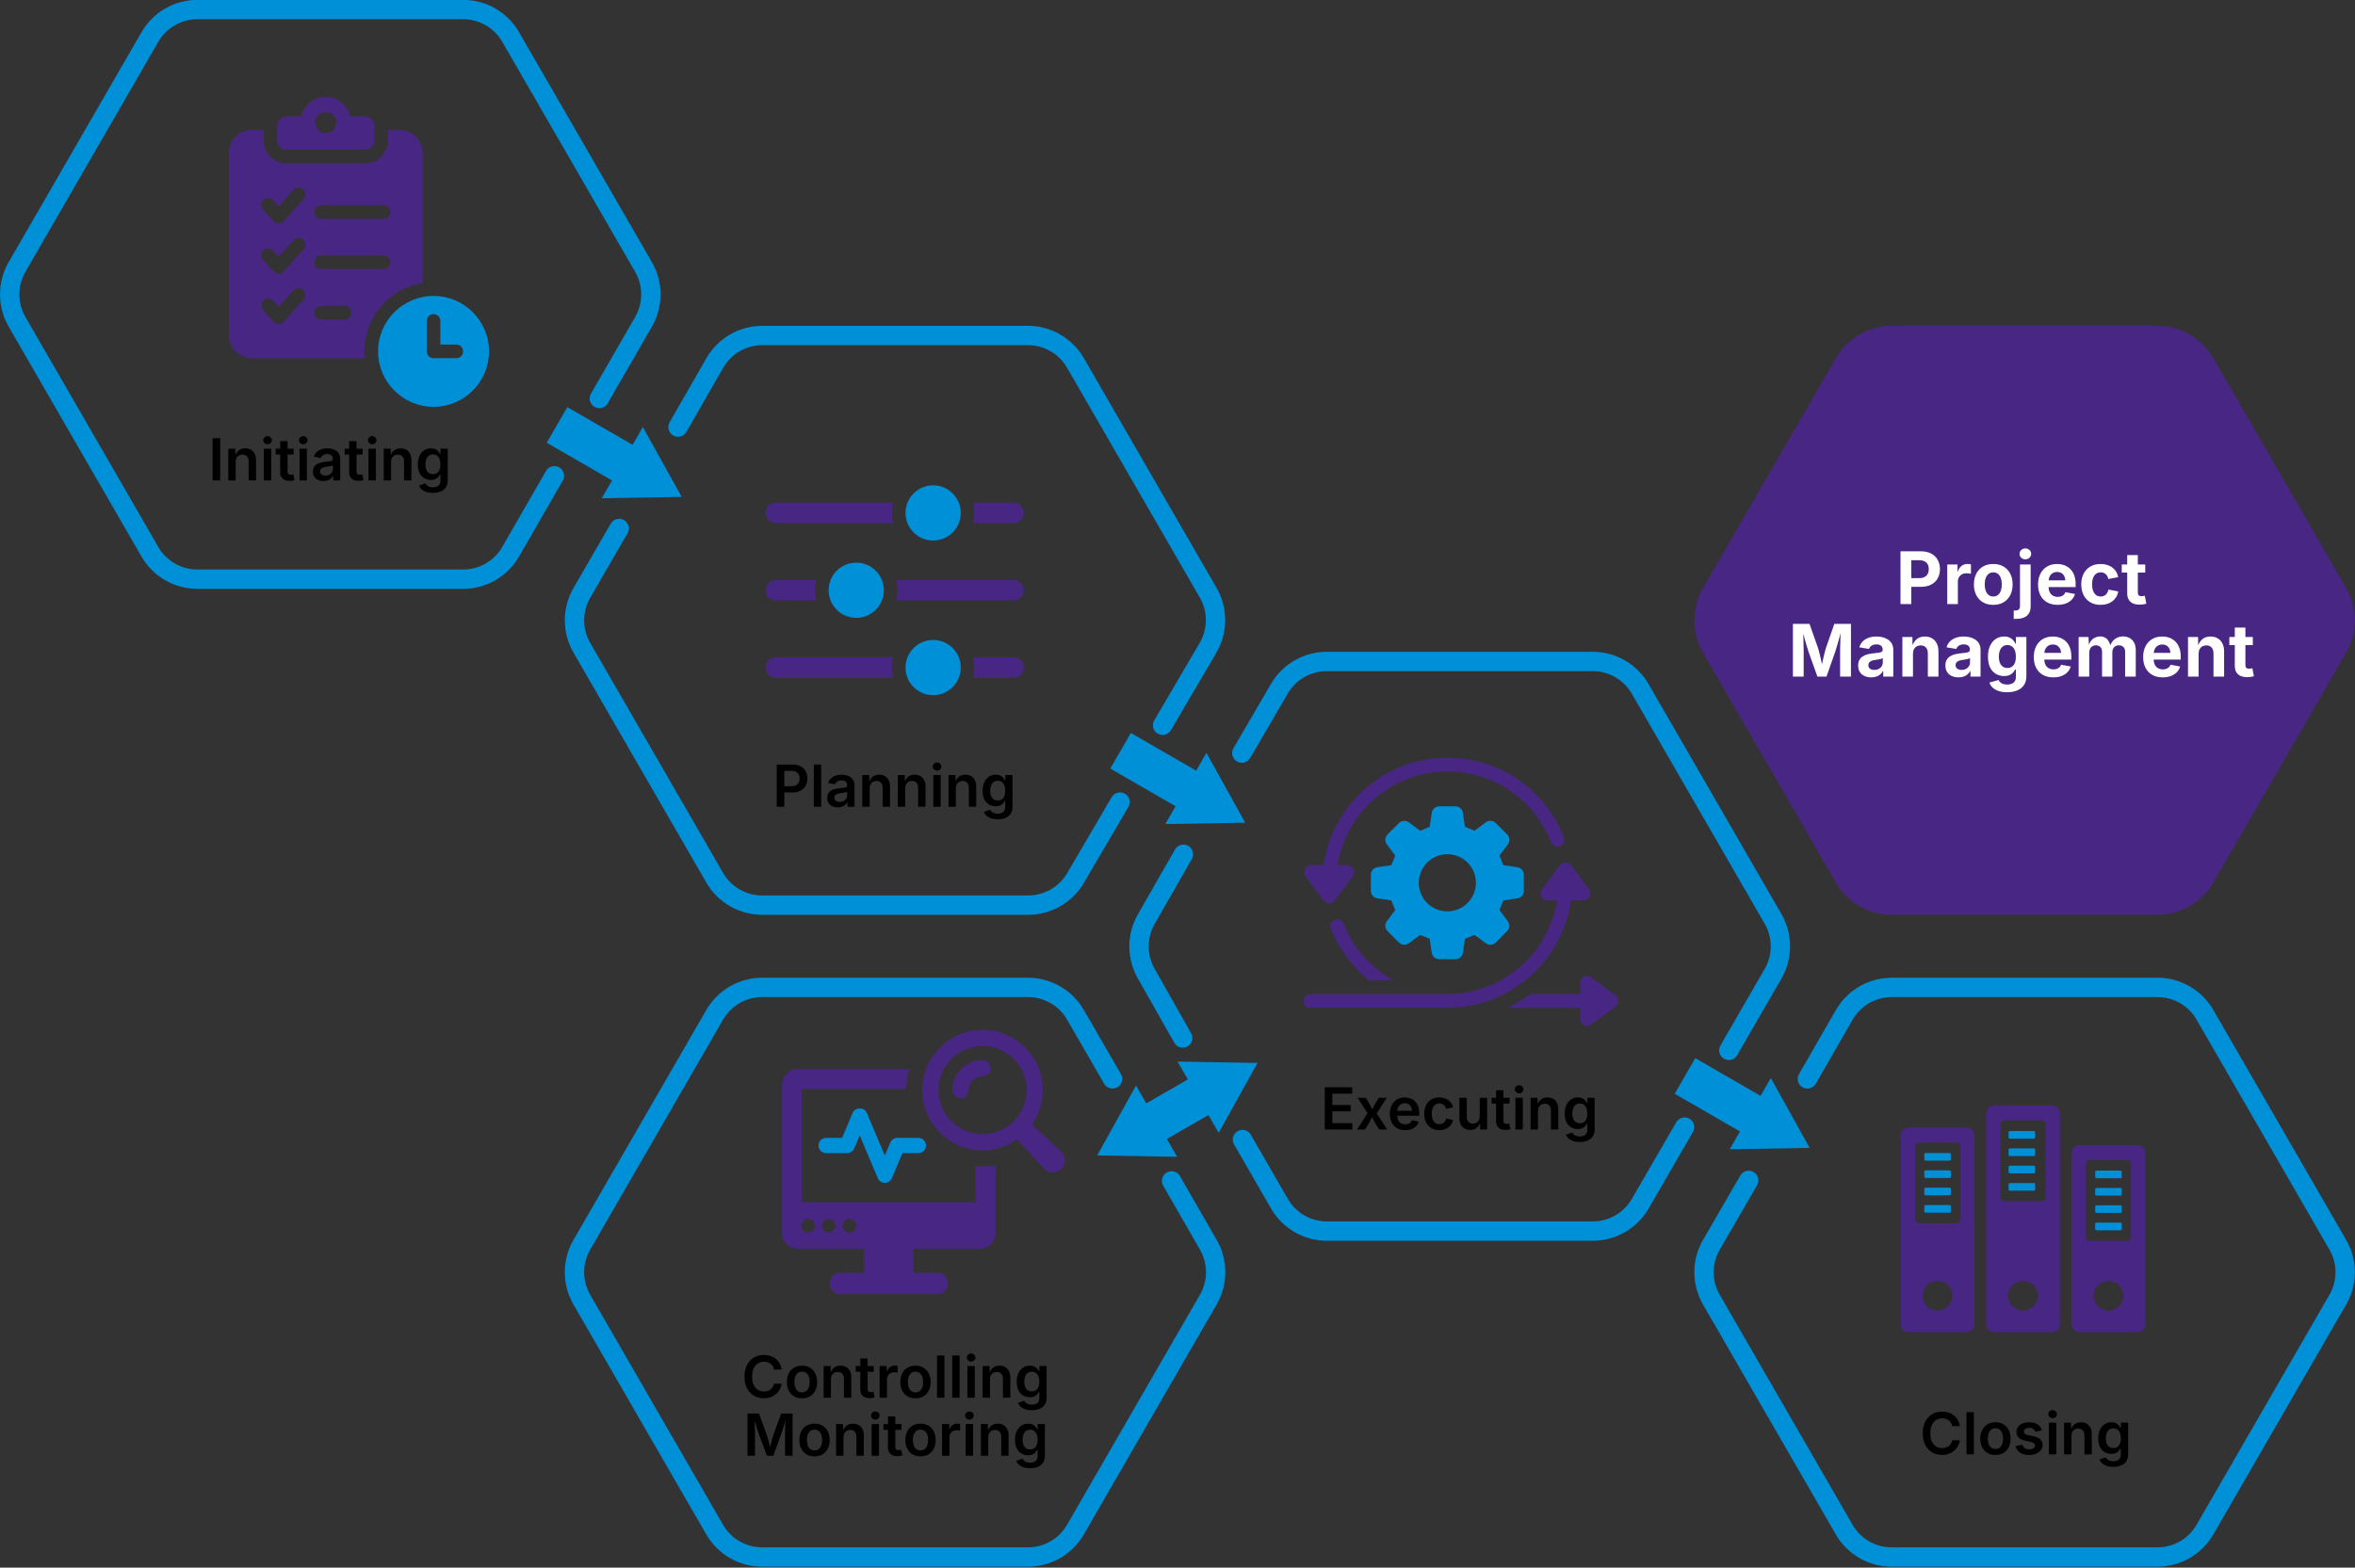 <?xml version="1.0" encoding="UTF-8" standalone="no"?>
<!DOCTYPE svg PUBLIC "-//W3C//DTD SVG 1.1//EN" "http://www.w3.org/Graphics/SVG/1.1/DTD/svg11.dtd">
<svg width="100%" height="100%" viewBox="0 0 2029 1351" version="1.1" xmlns="http://www.w3.org/2000/svg" xmlns:xlink="http://www.w3.org/1999/xlink" xml:space="preserve" xmlns:serif="http://www.serif.com/" style="fill-rule:evenodd;clip-rule:evenodd;stroke-linecap:round;stroke-linejoin:round;stroke-miterlimit:2;">
    <rect x="0" y="0" width="2029" height="1351" fill="#333333" stroke="none"/>
    <g transform="matrix(1,0,0,1,-2985.55,-6.323)">
        <g transform="matrix(0.87,0,0,0.405,2986.58,14.656)">
            <g transform="matrix(3.008,6.08765e-32,0,6.461,-2460.21,-5087.16)">
                <path d="M1393.21,1172.93c-0,0 -7.122,12.301 -12.282,21.215c-3.235,5.59 -3.239,12.483 -0.009,18.076c10.355,17.932 33.387,57.815 43.736,75.736c3.226,5.586 9.186,9.027 15.636,9.027l87.492,-0c6.45,-0 12.411,-3.441 15.636,-9.027c10.351,-17.924 33.39,-57.82 43.743,-75.747c3.226,-5.587 3.226,-12.472 -0,-18.059c-10.353,-17.927 -33.392,-57.823 -43.743,-75.747c-3.225,-5.586 -9.186,-9.027 -15.636,-9.027l-87.47,-0c-6.462,-0 -12.431,3.453 -15.653,9.055c-5.104,8.875 -12.123,21.081 -12.123,21.081" style="fill:none;stroke:#0090d7;stroke-width:6.37px;"/>
            </g>
        </g>
        <g transform="matrix(0.87,0,0,0.405,2986.58,14.656)">
            <g transform="matrix(3.008,6.08765e-32,0,6.461,-3019.5,-5780.74)">
                <path d="M1572.6,1237.45c0,0 8.708,-15.084 14.568,-25.236c3.225,-5.587 3.224,-12.47 -0.002,-18.056c-10.352,-17.926 -33.392,-57.824 -43.744,-75.749c-3.225,-5.586 -9.186,-9.027 -15.636,-9.027l-87.544,-0c-6.422,-0 -12.361,3.411 -15.597,8.958c-5.189,8.895 -12.376,21.214 -12.376,21.214m0.2,127.287c-0,-0 7.063,12.236 12.189,21.118c3.226,5.588 9.187,9.03 15.639,9.03l87.504,-0c6.442,-0 12.397,-3.432 15.625,-9.007c5.879,-10.15 14.624,-25.251 14.624,-25.251m-165.007,-89.856c-0,-0 -7.122,12.447 -12.238,21.389c-3.164,5.531 -3.179,12.32 -0.038,17.865c5.044,8.907 12.043,21.264 12.043,21.264" style="fill:none;stroke:#0090d7;stroke-width:6.37px;"/>
            </g>
        </g>
        <g transform="matrix(0.87,0,0,0.405,2986.58,14.656)">
            <g transform="matrix(3.008,6.08765e-32,0,6.461,-4138.1,-7167.91)">
                <path d="M1572.62,1237.47c0,0 8.705,-15.104 14.559,-25.264c3.219,-5.585 3.216,-12.463 -0.008,-18.045c-10.35,-17.922 -33.395,-57.829 -43.748,-75.756c-3.225,-5.586 -9.186,-9.027 -15.636,-9.027l-87.492,-0c-6.45,-0 -12.41,3.441 -15.636,9.027c-10.351,17.924 -33.39,57.82 -43.742,75.747c-3.227,5.587 -3.227,12.472 -0,18.059c10.352,17.927 33.391,57.823 43.742,75.747c3.226,5.586 9.186,9.027 15.636,9.027l87.477,-0c6.459,-0 12.425,-3.449 15.648,-9.046c5.812,-10.092 14.409,-25.022 14.409,-25.022" style="fill:none;stroke:#0090d7;stroke-width:6.37px;"/>
            </g>
        </g>
        <g transform="matrix(0.87,0,0,0.405,2986.58,14.656)">
            <g transform="matrix(1.028,0,0,2.208,-1771.33,-504.784)">
                <rect x="1926.74" y="641.595" width="7.29" height="40.679" style="fill-rule:nonzero;"/>
                <path d="M1948.98,664.395l-0,17.88l-7.096,-0l-0,-30.524l6.728,0l0.096,7.547l-0.555,-0c0.843,-2.638 2.095,-4.619 3.756,-5.943c1.661,-1.324 3.736,-1.986 6.224,-1.986c2.097,0 3.926,0.448 5.49,1.344c1.563,0.895 2.779,2.199 3.647,3.91c0.868,1.712 1.302,3.794 1.302,6.248l-0,19.404l-7.097,-0l0,-18.316c0,-2.047 -0.53,-3.651 -1.592,-4.813c-1.061,-1.161 -2.523,-1.742 -4.383,-1.742c-1.253,-0 -2.372,0.274 -3.357,0.823c-0.985,0.548 -1.758,1.342 -2.32,2.381c-0.562,1.04 -0.843,2.302 -0.843,3.787Z" style="fill-rule:nonzero;"/>
                <path d="M1976.1,682.275l0,-30.524l7.099,0l-0,30.524l-7.099,-0Zm3.55,-34.837c-1.129,-0 -2.098,-0.382 -2.908,-1.147c-0.81,-0.764 -1.215,-1.674 -1.215,-2.73c-0,-1.092 0.405,-2.016 1.215,-2.771c0.81,-0.755 1.779,-1.133 2.908,-1.133c1.146,-0 2.124,0.378 2.934,1.133c0.81,0.755 1.215,1.67 1.215,2.744c0,1.074 -0.405,1.993 -1.215,2.757c-0.81,0.765 -1.788,1.147 -2.934,1.147Z" style="fill-rule:nonzero;"/>
                <path d="M2004.84,651.751l0,5.561l-17.333,-0l0,-5.561l17.333,0Zm-13.001,-7.262l7.096,0l-0,29.19c-0,1.103 0.236,1.913 0.71,2.429c0.473,0.517 1.254,0.775 2.343,0.775c0.316,-0 0.742,-0.038 1.276,-0.114c0.535,-0.076 0.966,-0.151 1.295,-0.224l1.118,5.477c-0.778,0.241 -1.574,0.412 -2.387,0.513c-0.813,0.101 -1.601,0.151 -2.362,0.151c-2.921,0 -5.166,-0.727 -6.736,-2.182c-1.569,-1.454 -2.353,-3.527 -2.353,-6.217l-0,-29.798Z" style="fill-rule:nonzero;"/>
                <path d="M2010.47,682.275l-0,-30.524l7.098,0l-0,30.524l-7.098,-0Zm3.549,-34.837c-1.129,-0 -2.098,-0.382 -2.908,-1.147c-0.81,-0.764 -1.215,-1.674 -1.215,-2.73c0,-1.092 0.405,-2.016 1.215,-2.771c0.81,-0.755 1.779,-1.133 2.908,-1.133c1.146,-0 2.125,0.378 2.935,1.133c0.81,0.755 1.215,1.67 1.215,2.744c-0,1.074 -0.405,1.993 -1.215,2.757c-0.81,0.765 -1.789,1.147 -2.935,1.147Z" style="fill-rule:nonzero;"/>
                <path d="M2033.63,682.906c-1.936,-0 -3.678,-0.349 -5.227,-1.048c-1.548,-0.699 -2.77,-1.732 -3.665,-3.101c-0.896,-1.369 -1.344,-3.058 -1.344,-5.066c0,-1.721 0.323,-3.144 0.969,-4.269c0.646,-1.125 1.522,-2.024 2.629,-2.698c1.106,-0.674 2.352,-1.183 3.737,-1.529c1.385,-0.345 2.817,-0.596 4.296,-0.752c1.781,-0.197 3.223,-0.369 4.327,-0.516c1.105,-0.147 1.918,-0.384 2.44,-0.71c0.522,-0.325 0.783,-0.832 0.783,-1.519l0,-0.144c0,-1.006 -0.202,-1.856 -0.606,-2.553c-0.405,-0.696 -1.001,-1.229 -1.791,-1.601c-0.789,-0.371 -1.765,-0.557 -2.929,-0.557c-1.181,-0 -2.205,0.181 -3.073,0.545c-0.867,0.363 -1.574,0.835 -2.122,1.416c-0.548,0.581 -0.95,1.21 -1.205,1.887l-6.581,-1.35c0.606,-1.804 1.537,-3.293 2.794,-4.467c1.257,-1.175 2.756,-2.052 4.499,-2.633c1.742,-0.581 3.629,-0.872 5.659,-0.872c1.432,0 2.881,0.171 4.346,0.511c1.465,0.341 2.809,0.908 4.033,1.702c1.223,0.793 2.208,1.865 2.954,3.215c0.746,1.35 1.119,3.041 1.119,5.071l-0,20.407l-6.789,-0l0,-4.209l-0.288,-0c-0.444,0.867 -1.066,1.668 -1.867,2.404c-0.8,0.735 -1.787,1.325 -2.961,1.77c-1.173,0.444 -2.553,0.666 -4.137,0.666Zm1.819,-5.275c1.466,0 2.734,-0.289 3.803,-0.868c1.069,-0.579 1.897,-1.348 2.483,-2.309c0.587,-0.961 0.88,-2.004 0.88,-3.131l-0,-3.612c-0.233,0.19 -0.624,0.367 -1.173,0.528c-0.549,0.162 -1.167,0.306 -1.855,0.432c-0.687,0.126 -1.361,0.234 -2.02,0.324c-0.659,0.09 -1.219,0.166 -1.679,0.227c-1.065,0.139 -2.024,0.377 -2.875,0.712c-0.851,0.335 -1.521,0.798 -2.009,1.389c-0.488,0.59 -0.732,1.354 -0.732,2.289c0,0.879 0.224,1.616 0.672,2.211c0.448,0.596 1.06,1.046 1.836,1.351c0.776,0.305 1.666,0.457 2.669,0.457Z" style="fill-rule:nonzero;"/>
                <path d="M2071.31,651.751l0,5.561l-17.333,-0l0,-5.561l17.333,0Zm-13.002,-7.262l7.096,0l0,29.19c0,1.103 0.237,1.913 0.71,2.429c0.473,0.517 1.255,0.775 2.343,0.775c0.317,-0 0.742,-0.038 1.277,-0.114c0.534,-0.076 0.966,-0.151 1.295,-0.224l1.118,5.477c-0.778,0.241 -1.574,0.412 -2.387,0.513c-0.814,0.101 -1.601,0.151 -2.363,0.151c-2.921,0 -5.166,-0.727 -6.735,-2.182c-1.569,-1.454 -2.354,-3.527 -2.354,-6.217l0,-29.798Z" style="fill-rule:nonzero;"/>
                <path d="M2076.95,682.275l0,-30.524l7.099,0l-0,30.524l-7.099,-0Zm3.549,-34.837c-1.128,-0 -2.097,-0.382 -2.907,-1.147c-0.81,-0.764 -1.215,-1.674 -1.215,-2.73c-0,-1.092 0.405,-2.016 1.215,-2.771c0.81,-0.755 1.779,-1.133 2.907,-1.133c1.147,-0 2.125,0.378 2.935,1.133c0.81,0.755 1.215,1.67 1.215,2.744c0,1.074 -0.405,1.993 -1.215,2.757c-0.81,0.765 -1.788,1.147 -2.935,1.147Z" style="fill-rule:nonzero;"/>
                <path d="M2098.66,664.395l0,17.88l-7.095,-0l-0,-30.524l6.728,0l0.096,7.547l-0.555,-0c0.843,-2.638 2.095,-4.619 3.756,-5.943c1.661,-1.324 3.736,-1.986 6.224,-1.986c2.096,0 3.926,0.448 5.49,1.344c1.563,0.895 2.779,2.199 3.647,3.91c0.867,1.712 1.301,3.794 1.301,6.248l0,19.404l-7.096,-0l-0,-18.316c-0,-2.047 -0.531,-3.651 -1.592,-4.813c-1.062,-1.161 -2.523,-1.742 -4.384,-1.742c-1.253,-0 -2.372,0.274 -3.356,0.823c-0.985,0.548 -1.758,1.342 -2.32,2.381c-0.563,1.04 -0.844,2.302 -0.844,3.787Z" style="fill-rule:nonzero;"/>
                <path d="M2138.94,694.342c-2.447,-0 -4.574,-0.31 -6.382,-0.929c-1.807,-0.619 -3.288,-1.463 -4.443,-2.53c-1.154,-1.068 -1.987,-2.272 -2.5,-3.611l6.021,-2.154c0.318,0.57 0.763,1.152 1.334,1.747c0.571,0.595 1.336,1.091 2.297,1.486c0.96,0.396 2.178,0.594 3.654,0.594c2.203,0 3.965,-0.514 5.287,-1.541c1.322,-1.027 1.984,-2.633 1.984,-4.817l-0,-5.781l-0.582,-0c-0.359,0.739 -0.874,1.496 -1.545,2.271c-0.67,0.775 -1.574,1.426 -2.712,1.954c-1.138,0.527 -2.585,0.791 -4.341,0.791c-2.341,0 -4.462,-0.551 -6.364,-1.655c-1.901,-1.103 -3.412,-2.758 -4.53,-4.966c-1.119,-2.207 -1.678,-4.962 -1.678,-8.266c-0,-3.345 0.563,-6.175 1.69,-8.489c1.127,-2.314 2.644,-4.072 4.551,-5.274c1.908,-1.202 4.035,-1.803 6.381,-1.803c1.802,0 3.285,0.3 4.449,0.901c1.164,0.6 2.093,1.325 2.785,2.176c0.693,0.85 1.222,1.637 1.588,2.36l0.375,-0l0,-5.055l6.97,0l-0,30.617c-0,2.707 -0.62,4.947 -1.858,6.72c-1.239,1.773 -2.935,3.092 -5.086,3.957c-2.152,0.865 -4.601,1.297 -7.345,1.297Zm0.051,-18.126c1.555,-0 2.869,-0.371 3.944,-1.113c1.074,-0.741 1.891,-1.812 2.451,-3.211c0.56,-1.399 0.84,-3.075 0.84,-5.027c0,-1.929 -0.277,-3.616 -0.831,-5.061c-0.554,-1.444 -1.368,-2.571 -2.443,-3.38c-1.074,-0.81 -2.395,-1.214 -3.961,-1.214c-1.595,-0 -2.934,0.422 -4.017,1.266c-1.083,0.845 -1.898,1.992 -2.446,3.442c-0.548,1.45 -0.822,3.099 -0.822,4.947c0,1.877 0.277,3.518 0.831,4.924c0.554,1.405 1.372,2.494 2.454,3.267c1.083,0.773 2.416,1.16 4,1.16Z" style="fill-rule:nonzero;"/>
            </g>
        </g>
        <g transform="matrix(0.87,0,0,0.405,2986.58,14.656)">
            <g transform="matrix(1.193,0,0,2.563,-1743.12,-64.079)">
                <path d="M1730.55,110.046c4.81,0 8.72,3.902 8.72,8.716c0,4.813 -3.91,8.715 -8.72,8.715c-4.81,0 -8.71,-3.902 -8.71,-8.715c-0,-4.814 3.9,-8.716 8.71,-8.716Zm-32.62,31.26l65.24,0c4.26,0 7.71,-3.449 7.71,-7.706l0,-12.226c0,-4.256 -3.45,-7.706 -7.71,-7.706l-12.1,-0c-2.31,-9.22 -10.59,-16.1 -20.52,-16.1c-9.92,-0 -18.21,6.88 -20.51,16.1l-12.11,-0c-4.26,-0 -7.71,3.45 -7.71,7.706l-0,12.226c-0,4.257 3.45,7.706 7.71,7.706Z" style="fill:#482683;fill-rule:nonzero;"/>
            </g>
        </g>
        <g transform="matrix(0.87,0,0,0.405,2986.58,14.656)">
            <g transform="matrix(1.193,0,0,2.563,-1743.12,-64.079)">
                <path d="M1746.21,282.218l-19.46,0c-3.13,0 -5.66,-2.533 -5.66,-5.659c-0,-3.124 2.53,-5.658 5.66,-5.658l19.46,0c3.12,0 5.65,2.534 5.65,5.658c-0,3.126 -2.53,5.659 -5.65,5.659Zm-34.06,-100.018l-16.55,18.43c-1.07,1.186 -2.58,1.886 -4.2,1.886c-1.62,-0 -3.13,-0.7 -4.2,-1.886l-8.73,-9.754c-2.1,-2.317 -1.94,-5.874 0.43,-7.975c2.31,-2.102 5.87,-1.887 7.97,0.43l4.53,5.066l12.34,-13.742c2.1,-2.316 5.66,-2.532 7.98,-0.431c2.31,2.102 2.53,5.659 0.43,7.976Zm0,41.764l-16.55,18.43c-1.07,1.186 -2.58,1.886 -4.2,1.886c-1.62,0 -3.13,-0.7 -4.2,-1.886l-8.73,-9.754c-2.1,-2.317 -1.94,-5.928 0.43,-7.975c2.31,-2.102 5.87,-1.887 7.97,0.431l4.53,5.065l12.34,-13.742c2.1,-2.316 5.66,-2.532 7.98,-0.431c2.31,2.102 2.53,5.658 0.43,7.976Zm0,41.764l-16.55,18.43c-1.07,1.186 -2.58,1.832 -4.2,1.832c-1.62,-0 -3.13,-0.646 -4.2,-1.832l-8.73,-9.754c-2.1,-2.317 -1.94,-5.928 0.43,-8.029c2.31,-2.048 5.87,-1.887 7.97,0.431l4.53,5.066l12.34,-13.742c2.1,-2.317 5.66,-2.479 7.98,-0.378c2.31,2.049 2.53,5.659 0.43,7.976Zm14.6,-36.591l51.68,-0c3.13,-0 5.66,2.534 5.66,5.658c-0,3.126 -2.53,5.659 -5.66,5.659l-51.68,-0c-3.13,-0 -5.66,-2.533 -5.66,-5.659c-0,-3.124 2.53,-5.658 5.66,-5.658Zm0,-41.764l51.68,0c3.13,0 5.66,2.533 5.66,5.658c-0,3.126 -2.53,5.659 -5.66,5.659l-51.68,-0c-3.13,-0 -5.66,-2.533 -5.66,-5.659c-0,-3.125 2.53,-5.658 5.66,-5.658Zm84.23,64.667l-0,-108.047c-0,-10.563 -8.62,-19.185 -19.18,-19.185l-9.6,-0l-0,8.784c-0,10.509 -8.51,19.022 -19.02,19.022l-65.26,0c-10.45,0 -19.02,-8.513 -19.02,-19.022l0,-8.784l-9.59,-0c-10.57,-0 -19.19,8.622 -19.19,19.185l-0,151.212c-0,10.563 8.62,19.184 19.19,19.184l93.65,0c-0.21,-1.885 -0.32,-3.772 -0.32,-5.657c0,-28.561 20.96,-52.327 48.34,-56.692Z" style="fill:#482683;fill-rule:nonzero;"/>
            </g>
        </g>
        <g transform="matrix(0.87,0,0,0.405,2986.58,14.656)">
            <g transform="matrix(1.193,0,0,2.563,-1743.12,-64.079)">
                <path d="M1838.9,314.363l-18.87,0c-3.13,0 -5.66,-2.531 -5.66,-5.657l-0,-25.263c-0,-3.126 2.53,-5.658 5.66,-5.658c3.12,0 5.65,2.532 5.65,5.658l0,19.606l13.22,-0c3.12,-0 5.66,2.531 5.66,5.657c0,3.126 -2.54,5.657 -5.66,5.657Zm-18.87,-51.702c-25.4,0 -46.05,20.655 -46.05,46.045c-0,25.392 20.65,46.048 46.05,46.048c25.38,0 46.04,-20.656 46.04,-46.048c-0,-25.39 -20.66,-46.045 -46.04,-46.045Z" style="fill:#0090d7;fill-rule:nonzero;"/>
            </g>
        </g>
        <g transform="matrix(0.87,0,0,0.405,2986.58,14.656)">
            <g transform="matrix(3.008,6.08765e-32,0,6.461,-3578.8,-6474.33)">
                <path d="M1572.12,1237.75c-0,-0 8.948,-15.265 14.952,-25.508c3.284,-5.603 3.306,-12.537 0.059,-18.161c-10.372,-17.96 -33.366,-57.777 -43.704,-75.679c-3.225,-5.586 -9.186,-9.027 -15.636,-9.027l-87.452,-0c-6.471,-0 -12.448,3.463 -15.666,9.079c-5.092,8.884 -12.087,21.092 -12.087,21.092m-19.394,33.391c0,-0 -7.11,12.298 -12.263,21.209c-3.232,5.589 -3.234,12.477 -0.005,18.068c10.354,17.93 33.389,57.819 43.739,75.741c3.226,5.586 9.186,9.027 15.636,9.027l87.568,-0c6.409,-0 12.339,-3.398 15.579,-8.928c5.893,-10.056 14.657,-25.014 14.657,-25.014" style="fill:none;stroke:#0090d7;stroke-width:6.37px;"/>
            </g>
        </g>
        <g transform="matrix(0.87,0,0,0.405,2986.58,14.656)">
            <g transform="matrix(3.008,6.08765e-32,0,6.461,-2460.21,-6474.33)">
                <path d="M1527.79,1296.99c6.45,-0 12.411,-3.441 15.636,-9.027c10.351,-17.924 33.39,-57.82 43.743,-75.747c3.226,-5.587 3.226,-12.472 -0,-18.059c-10.353,-17.927 -33.392,-57.823 -43.743,-75.747c-3.225,-5.586 -9.186,-9.027 -15.636,-9.027l-87.492,-0c-6.45,-0 -12.41,3.441 -15.636,9.027c-10.351,17.924 -33.39,57.82 -43.742,75.747c-3.227,5.587 -3.227,12.472 -0,18.059c10.352,17.927 33.391,57.823 43.742,75.747c3.226,5.586 9.186,9.027 15.636,9.027l87.492,-0Z" style="fill:#482683;stroke:#482683;stroke-width:6.37px;"/>
            </g>
        </g>
        <g transform="matrix(0.87,0,0,0.405,2986.58,14.656)">
            <g transform="matrix(3.008,6.08765e-32,0,6.461,-3578.8,-5087.16)">
                <path d="M1555.64,1139.5c0,0 -7.08,-12.234 -12.216,-21.109c-3.228,-5.578 -9.184,-9.012 -15.628,-9.012l-87.503,-0c-6.45,-0 -12.41,3.441 -15.636,9.027c-10.351,17.924 -33.39,57.82 -43.742,75.747c-3.227,5.587 -3.227,12.472 -0,18.059c10.352,17.927 33.391,57.823 43.742,75.747c3.226,5.586 9.186,9.027 15.636,9.027l87.492,-0c6.45,-0 12.411,-3.441 15.636,-9.027c10.355,-17.931 33.407,-57.848 43.754,-75.766c3.221,-5.577 3.227,-12.448 0.016,-18.031c-5.095,-8.861 -12.11,-21.06 -12.11,-21.06" style="fill:none;stroke:#0090d7;stroke-width:6.37px;"/>
            </g>
        </g>
        <g transform="matrix(0.87,0,0,0.405,2986.58,14.656)">
            <g transform="matrix(1.222,0,0,2.624,-1809.35,-303.364)">
                <path d="M2098.68,1241.7c-2.996,-0 -5.675,-0.696 -8.037,-2.088c-2.361,-1.392 -4.221,-3.399 -5.58,-6.02c-1.359,-2.621 -2.039,-5.769 -2.039,-9.444c0,-3.695 0.684,-6.855 2.051,-9.479c1.367,-2.624 3.233,-4.633 5.597,-6.027c2.364,-1.394 5.034,-2.091 8.008,-2.091c1.874,0 3.628,0.265 5.261,0.795c1.633,0.531 3.087,1.305 4.362,2.325c1.274,1.019 2.325,2.262 3.153,3.728c0.828,1.466 1.378,3.135 1.651,5.006l-6.184,0c-0.19,-1.019 -0.527,-1.921 -1.012,-2.704c-0.485,-0.784 -1.088,-1.449 -1.808,-1.995c-0.72,-0.547 -1.532,-0.959 -2.434,-1.238c-0.902,-0.279 -1.865,-0.418 -2.889,-0.418c-1.87,-0 -3.529,0.47 -4.977,1.409c-1.447,0.939 -2.579,2.308 -3.395,4.107c-0.816,1.799 -1.224,3.993 -1.224,6.582c0,2.613 0.414,4.817 1.24,6.613c0.826,1.796 1.961,3.152 3.402,4.067c1.442,0.915 3.088,1.373 4.937,1.373c1.025,-0 1.986,-0.142 2.886,-0.426c0.899,-0.283 1.712,-0.696 2.437,-1.237c0.726,-0.542 1.335,-1.207 1.825,-1.995c0.49,-0.789 0.833,-1.688 1.029,-2.697l6.184,-0c-0.225,1.641 -0.725,3.175 -1.5,4.603c-0.775,1.428 -1.788,2.688 -3.038,3.778c-1.25,1.091 -2.708,1.942 -4.374,2.554c-1.666,0.613 -3.51,0.919 -5.532,0.919Z" style="fill-rule:nonzero;"/>
                <path d="M2129.62,1241.76c-2.493,-0 -4.659,-0.553 -6.498,-1.659c-1.839,-1.105 -3.261,-2.652 -4.266,-4.64c-1.005,-1.988 -1.508,-4.3 -1.508,-6.934c0,-2.664 0.503,-4.992 1.508,-6.985c1.005,-1.993 2.427,-3.543 4.266,-4.648c1.839,-1.105 4.005,-1.658 6.498,-1.658c2.503,-0 4.674,0.553 6.513,1.658c1.838,1.105 3.26,2.655 4.265,4.648c1.005,1.993 1.507,4.321 1.507,6.985c0,2.634 -0.502,4.946 -1.507,6.934c-1.005,1.988 -2.427,3.535 -4.265,4.64c-1.839,1.106 -4.01,1.659 -6.513,1.659Zm0,-4.849c1.395,0 2.553,-0.375 3.475,-1.126c0.923,-0.75 1.61,-1.761 2.064,-3.031c0.453,-1.271 0.68,-2.686 0.68,-4.243c-0,-1.574 -0.227,-2.996 -0.68,-4.269c-0.454,-1.272 -1.141,-2.284 -2.064,-3.033c-0.922,-0.75 -2.08,-1.125 -3.475,-1.125c-1.39,-0 -2.542,0.375 -3.458,1.125c-0.915,0.749 -1.599,1.758 -2.053,3.026c-0.453,1.267 -0.68,2.693 -0.68,4.276c0,1.557 0.227,2.972 0.68,4.243c0.454,1.27 1.138,2.281 2.053,3.031c0.916,0.751 2.068,1.126 3.458,1.126Z" style="fill-rule:nonzero;"/>
                <path d="M2153.09,1226.19l-0,15.044l-5.971,0l-0,-25.684l5.661,0l0.081,6.35l-0.467,0c0.71,-2.219 1.763,-3.886 3.161,-5c1.397,-1.114 3.143,-1.671 5.237,-1.671c1.764,-0 3.304,0.377 4.619,1.13c1.316,0.754 2.339,1.851 3.069,3.291c0.73,1.44 1.095,3.192 1.095,5.257l0,16.327l-5.971,0l0,-15.412c0,-1.722 -0.447,-3.072 -1.34,-4.049c-0.893,-0.978 -2.122,-1.466 -3.688,-1.466c-1.055,-0 -1.996,0.23 -2.825,0.692c-0.828,0.462 -1.479,1.13 -1.952,2.004c-0.473,0.875 -0.709,1.937 -0.709,3.187Z" style="fill-rule:nonzero;"/>
                <path d="M2187.79,1215.55l0,4.679l-14.585,0l0,-4.679l14.585,0Zm-10.94,-6.11l5.971,-0l-0,24.561c-0,0.929 0.199,1.61 0.597,2.045c0.398,0.434 1.056,0.651 1.972,0.651c0.266,0 0.624,-0.032 1.074,-0.096c0.45,-0.064 0.813,-0.126 1.089,-0.188l0.941,4.609c-0.655,0.203 -1.324,0.346 -2.008,0.431c-0.685,0.085 -1.347,0.128 -1.988,0.128c-2.458,-0 -4.347,-0.612 -5.668,-1.836c-1.32,-1.224 -1.98,-2.968 -1.98,-5.232l-0,-25.073Z" style="fill-rule:nonzero;"/>
                <path d="M2192.52,1241.24l0,-25.684l5.784,0l-0,4.299l0.275,0c0.47,-1.489 1.277,-2.636 2.423,-3.442c1.146,-0.805 2.454,-1.208 3.925,-1.208c0.34,0 0.716,0.016 1.129,0.048c0.413,0.032 0.764,0.075 1.053,0.129l-0,5.489c-0.244,-0.08 -0.643,-0.152 -1.196,-0.216c-0.554,-0.064 -1.092,-0.096 -1.616,-0.096c-1.11,-0 -2.105,0.237 -2.987,0.712c-0.881,0.474 -1.571,1.129 -2.07,1.964c-0.499,0.836 -0.749,1.802 -0.749,2.9l0,15.105l-5.971,0Z" style="fill-rule:nonzero;"/>
                <path d="M2221.57,1241.76c-2.493,-0 -4.659,-0.553 -6.498,-1.659c-1.839,-1.105 -3.261,-2.652 -4.267,-4.64c-1.005,-1.988 -1.507,-4.3 -1.507,-6.934c-0,-2.664 0.502,-4.992 1.507,-6.985c1.006,-1.993 2.428,-3.543 4.267,-4.648c1.839,-1.105 4.005,-1.658 6.498,-1.658c2.503,-0 4.674,0.553 6.512,1.658c1.839,1.105 3.261,2.655 4.266,4.648c1.005,1.993 1.507,4.321 1.507,6.985c0,2.634 -0.502,4.946 -1.507,6.934c-1.005,1.988 -2.427,3.535 -4.266,4.64c-1.838,1.106 -4.009,1.659 -6.512,1.659Zm0,-4.849c1.394,0 2.553,-0.375 3.475,-1.126c0.922,-0.75 1.61,-1.761 2.064,-3.031c0.453,-1.271 0.68,-2.686 0.68,-4.243c-0,-1.574 -0.227,-2.996 -0.68,-4.269c-0.454,-1.272 -1.142,-2.284 -2.064,-3.033c-0.922,-0.75 -2.081,-1.125 -3.475,-1.125c-1.39,-0 -2.543,0.375 -3.458,1.125c-0.915,0.749 -1.599,1.758 -2.053,3.026c-0.453,1.267 -0.68,2.693 -0.68,4.276c0,1.557 0.227,2.972 0.68,4.243c0.454,1.27 1.138,2.281 2.053,3.031c0.915,0.751 2.068,1.126 3.458,1.126Z" style="fill-rule:nonzero;"/>
                <rect x="2239.06" y="1207.01" width="5.971" height="34.23" style="fill-rule:nonzero;"/>
                <rect x="2251.37" y="1207.01" width="5.971" height="34.23" style="fill-rule:nonzero;"/>
                <path d="M2263.68,1241.24l-0,-25.684l5.973,0l-0,25.684l-5.973,0Zm2.986,-29.313c-0.949,-0 -1.765,-0.322 -2.446,-0.965c-0.682,-0.643 -1.023,-1.409 -1.023,-2.297c0,-0.919 0.341,-1.697 1.023,-2.332c0.681,-0.636 1.497,-0.954 2.446,-0.954c0.965,0 1.788,0.318 2.47,0.954c0.681,0.635 1.022,1.405 1.022,2.309c0,0.903 -0.341,1.677 -1.022,2.32c-0.682,0.643 -1.505,0.965 -2.47,0.965Z" style="fill-rule:nonzero;"/>
                <path d="M2281.95,1226.19l0,15.044l-5.971,0l0,-25.684l5.662,0l0.081,6.35l-0.467,0c0.709,-2.219 1.763,-3.886 3.16,-5c1.398,-1.114 3.144,-1.671 5.238,-1.671c1.763,-0 3.303,0.377 4.619,1.13c1.315,0.754 2.338,1.851 3.068,3.291c0.731,1.44 1.096,3.192 1.096,5.257l-0,16.327l-5.971,0l-0,-15.412c-0,-1.722 -0.447,-3.072 -1.34,-4.049c-0.893,-0.978 -2.123,-1.466 -3.689,-1.466c-1.054,-0 -1.995,0.23 -2.824,0.692c-0.829,0.462 -1.479,1.13 -1.952,2.004c-0.473,0.875 -0.71,1.937 -0.71,3.187Z" style="fill-rule:nonzero;"/>
                <path d="M2315.84,1251.39c-2.059,0 -3.849,-0.26 -5.371,-0.781c-1.521,-0.521 -2.767,-1.231 -3.738,-2.13c-0.972,-0.898 -1.673,-1.911 -2.104,-3.038l5.066,-1.812c0.268,0.479 0.642,0.969 1.123,1.47c0.48,0.501 1.124,0.918 1.932,1.251c0.808,0.333 1.833,0.499 3.075,0.499c1.854,0 3.337,-0.432 4.449,-1.297c1.113,-0.864 1.669,-2.215 1.669,-4.053l-0,-4.865l-0.49,0c-0.302,0.623 -0.735,1.26 -1.299,1.911c-0.564,0.652 -1.325,1.2 -2.283,1.644c-0.957,0.445 -2.175,0.667 -3.652,0.667c-1.97,-0 -3.755,-0.464 -5.355,-1.393c-1.6,-0.928 -2.871,-2.321 -3.812,-4.179c-0.941,-1.857 -1.412,-4.176 -1.412,-6.955c0,-2.815 0.474,-5.196 1.422,-7.143c0.948,-1.947 2.225,-3.427 3.83,-4.438c1.605,-1.011 3.395,-1.517 5.369,-1.517c1.516,-0 2.764,0.252 3.744,0.757c0.979,0.505 1.761,1.116 2.343,1.831c0.583,0.716 1.028,1.378 1.336,1.986l0.316,0l0,-4.253l5.865,0l-0,25.763c-0,2.277 -0.522,4.162 -1.564,5.654c-1.042,1.493 -2.469,2.603 -4.28,3.33c-1.811,0.727 -3.87,1.091 -6.179,1.091Zm0.042,-15.252c1.308,-0 2.415,-0.312 3.319,-0.936c0.904,-0.624 1.591,-1.525 2.062,-2.702c0.472,-1.177 0.707,-2.587 0.707,-4.23c0,-1.624 -0.233,-3.043 -0.699,-4.258c-0.467,-1.216 -1.152,-2.164 -2.056,-2.845c-0.904,-0.681 -2.015,-1.022 -3.333,-1.022c-1.342,0 -2.469,0.356 -3.38,1.066c-0.911,0.711 -1.597,1.676 -2.058,2.896c-0.461,1.22 -0.692,2.608 -0.692,4.163c0,1.58 0.233,2.96 0.699,4.143c0.466,1.182 1.155,2.099 2.066,2.749c0.911,0.651 2.032,0.976 3.365,0.976Z" style="fill-rule:nonzero;"/>
                <path d="M2085.49,1288.29l0,-34.23l9.246,0l6.505,17.674c0.221,0.655 0.473,1.498 0.756,2.529c0.283,1.03 0.574,2.143 0.874,3.337c0.3,1.195 0.583,2.362 0.849,3.502c0.266,1.139 0.49,2.148 0.673,3.025l-1.238,-0c0.192,-0.848 0.42,-1.837 0.683,-2.967c0.263,-1.129 0.544,-2.294 0.844,-3.493c0.3,-1.2 0.593,-2.322 0.878,-3.368c0.285,-1.046 0.538,-1.9 0.759,-2.565l6.414,-17.674l9.27,0l-0,34.23l-6.124,-0l-0,-17.276c-0,-0.732 0.009,-1.62 0.028,-2.664c0.019,-1.044 0.044,-2.164 0.075,-3.358c0.031,-1.194 0.061,-2.4 0.089,-3.619c0.029,-1.219 0.048,-2.375 0.058,-3.466l0.425,-0c-0.305,1.2 -0.636,2.433 -0.993,3.699c-0.357,1.266 -0.712,2.493 -1.065,3.683c-0.353,1.189 -0.688,2.278 -1.005,3.266c-0.318,0.989 -0.589,1.808 -0.815,2.459l-6.326,17.276l-5.205,-0l-6.425,-17.276c-0.226,-0.641 -0.493,-1.448 -0.804,-2.422c-0.31,-0.973 -0.644,-2.05 -1.003,-3.23c-0.358,-1.179 -0.72,-2.407 -1.084,-3.683c-0.365,-1.276 -0.722,-2.533 -1.072,-3.772l0.504,-0c0.02,1.023 0.044,2.134 0.072,3.333c0.029,1.2 0.056,2.404 0.082,3.613c0.027,1.208 0.052,2.347 0.075,3.416c0.024,1.069 0.036,1.984 0.036,2.745l-0,17.276l-6.036,-0Z" style="fill-rule:nonzero;"/>
                <path d="M2139.76,1288.8c-2.493,0 -4.66,-0.553 -6.499,-1.658c-1.839,-1.106 -3.261,-2.652 -4.266,-4.641c-1.005,-1.988 -1.507,-4.299 -1.507,-6.933c-0,-2.664 0.502,-4.992 1.507,-6.986c1.005,-1.993 2.427,-3.542 4.266,-4.647c1.839,-1.106 4.006,-1.659 6.499,-1.659c2.503,0 4.674,0.553 6.512,1.659c1.839,1.105 3.26,2.654 4.265,4.647c1.005,1.994 1.508,4.322 1.508,6.986c0,2.634 -0.503,4.945 -1.508,6.933c-1.005,1.989 -2.426,3.535 -4.265,4.641c-1.838,1.105 -4.009,1.658 -6.512,1.658Zm-0,-4.848c1.394,-0 2.553,-0.376 3.475,-1.126c0.922,-0.75 1.61,-1.761 2.063,-3.032c0.454,-1.271 0.68,-2.685 0.68,-4.243c0,-1.573 -0.226,-2.996 -0.68,-4.268c-0.453,-1.273 -1.141,-2.284 -2.063,-3.034c-0.922,-0.75 -2.081,-1.125 -3.475,-1.125c-1.39,0 -2.543,0.375 -3.458,1.125c-0.915,0.75 -1.6,1.759 -2.053,3.026c-0.453,1.268 -0.68,2.693 -0.68,4.276c0,1.558 0.227,2.972 0.68,4.243c0.453,1.271 1.138,2.282 2.053,3.032c0.915,0.75 2.068,1.126 3.458,1.126Z" style="fill-rule:nonzero;"/>
                <path d="M2163.22,1273.24l0,15.045l-5.971,-0l0,-25.684l5.662,-0l0.081,6.35l-0.467,-0c0.709,-2.22 1.763,-3.886 3.16,-5.001c1.398,-1.114 3.144,-1.671 5.238,-1.671c1.764,0 3.303,0.377 4.619,1.131c1.315,0.753 2.338,1.85 3.068,3.29c0.731,1.441 1.096,3.193 1.096,5.257l-0,16.328l-5.971,-0l-0,-15.412c-0,-1.722 -0.447,-3.072 -1.34,-4.05c-0.893,-0.977 -2.123,-1.466 -3.689,-1.466c-1.054,0 -1.995,0.231 -2.824,0.693c-0.829,0.461 -1.479,1.129 -1.952,2.004c-0.473,0.874 -0.71,1.936 -0.71,3.186Z" style="fill-rule:nonzero;"/>
                <path d="M2186.04,1288.29l-0,-25.684l5.973,-0l-0,25.684l-5.973,-0Zm2.986,-29.314c-0.949,0 -1.765,-0.321 -2.447,-0.965c-0.681,-0.643 -1.022,-1.409 -1.022,-2.297c0,-0.919 0.341,-1.696 1.022,-2.332c0.682,-0.635 1.498,-0.953 2.447,-0.953c0.965,-0 1.788,0.318 2.47,0.953c0.681,0.636 1.022,1.406 1.022,2.309c-0,0.904 -0.341,1.677 -1.022,2.32c-0.682,0.644 -1.505,0.965 -2.47,0.965Z" style="fill-rule:nonzero;"/>
                <path d="M2210.22,1262.6l0,4.679l-14.585,-0l0,-4.679l14.585,-0Zm-10.94,-6.111l5.971,0l-0,24.562c-0,0.928 0.199,1.609 0.597,2.044c0.398,0.435 1.055,0.652 1.972,0.652c0.266,-0 0.624,-0.032 1.074,-0.096c0.45,-0.064 0.813,-0.127 1.089,-0.188l0.941,4.609c-0.655,0.202 -1.324,0.346 -2.009,0.431c-0.684,0.085 -1.346,0.127 -1.987,0.127c-2.458,0 -4.347,-0.612 -5.668,-1.836c-1.32,-1.224 -1.98,-2.968 -1.98,-5.231l-0,-25.074Z" style="fill-rule:nonzero;"/>
                <path d="M2225.65,1288.8c-2.493,0 -4.66,-0.553 -6.499,-1.658c-1.839,-1.106 -3.261,-2.652 -4.266,-4.641c-1.005,-1.988 -1.507,-4.299 -1.507,-6.933c-0,-2.664 0.502,-4.992 1.507,-6.986c1.005,-1.993 2.427,-3.542 4.266,-4.647c1.839,-1.106 4.006,-1.659 6.499,-1.659c2.503,0 4.674,0.553 6.512,1.659c1.839,1.105 3.26,2.654 4.265,4.647c1.005,1.994 1.508,4.322 1.508,6.986c0,2.634 -0.503,4.945 -1.508,6.933c-1.005,1.989 -2.426,3.535 -4.265,4.641c-1.838,1.105 -4.009,1.658 -6.512,1.658Zm-0,-4.848c1.394,-0 2.553,-0.376 3.475,-1.126c0.922,-0.75 1.61,-1.761 2.063,-3.032c0.454,-1.271 0.68,-2.685 0.68,-4.243c0,-1.573 -0.226,-2.996 -0.68,-4.268c-0.453,-1.273 -1.141,-2.284 -2.063,-3.034c-0.922,-0.75 -2.081,-1.125 -3.475,-1.125c-1.39,0 -2.543,0.375 -3.458,1.125c-0.915,0.75 -1.6,1.759 -2.053,3.026c-0.453,1.268 -0.68,2.693 -0.68,4.276c0,1.558 0.227,2.972 0.68,4.243c0.453,1.271 1.138,2.282 2.053,3.032c0.915,0.75 2.068,1.126 3.458,1.126Z" style="fill-rule:nonzero;"/>
                <path d="M2243.14,1288.29l0,-25.684l5.784,-0l-0,4.299l0.276,-0c0.469,-1.49 1.276,-2.637 2.422,-3.442c1.146,-0.805 2.455,-1.208 3.926,-1.208c0.339,-0 0.715,0.016 1.128,0.048c0.413,0.032 0.764,0.074 1.053,0.129l-0,5.489c-0.244,-0.08 -0.643,-0.152 -1.196,-0.216c-0.554,-0.065 -1.092,-0.097 -1.616,-0.097c-1.109,0 -2.105,0.238 -2.986,0.712c-0.882,0.475 -1.572,1.13 -2.071,1.965c-0.499,0.835 -0.749,1.802 -0.749,2.9l0,15.105l-5.971,-0Z" style="fill-rule:nonzero;"/>
                <path d="M2262.28,1288.29l0,-25.684l5.973,-0l0,25.684l-5.973,-0Zm2.987,-29.314c-0.95,0 -1.765,-0.321 -2.447,-0.965c-0.682,-0.643 -1.022,-1.409 -1.022,-2.297c-0,-0.919 0.34,-1.696 1.022,-2.332c0.682,-0.635 1.497,-0.953 2.447,-0.953c0.965,-0 1.788,0.318 2.469,0.953c0.682,0.636 1.023,1.406 1.023,2.309c-0,0.904 -0.341,1.677 -1.023,2.32c-0.681,0.644 -1.504,0.965 -2.469,0.965Z" style="fill-rule:nonzero;"/>
                <path d="M2280.55,1273.24l-0,15.045l-5.971,-0l-0,-25.684l5.661,-0l0.081,6.35l-0.467,-0c0.71,-2.22 1.763,-3.886 3.161,-5.001c1.397,-1.114 3.143,-1.671 5.237,-1.671c1.764,0 3.304,0.377 4.619,1.131c1.316,0.753 2.339,1.85 3.069,3.29c0.73,1.441 1.095,3.193 1.095,5.257l0,16.328l-5.971,-0l0,-15.412c0,-1.722 -0.447,-3.072 -1.34,-4.05c-0.893,-0.977 -2.122,-1.466 -3.688,-1.466c-1.055,0 -1.996,0.231 -2.825,0.693c-0.828,0.461 -1.479,1.129 -1.952,2.004c-0.473,0.874 -0.709,1.936 -0.709,3.186Z" style="fill-rule:nonzero;"/>
                <path d="M2314.45,1298.44c-2.059,-0 -3.849,-0.261 -5.37,-0.782c-1.521,-0.521 -2.767,-1.231 -3.739,-2.129c-0.971,-0.898 -1.672,-1.911 -2.104,-3.038l5.066,-1.813c0.269,0.48 0.643,0.97 1.123,1.47c0.48,0.501 1.125,0.918 1.933,1.251c0.808,0.333 1.833,0.5 3.074,0.5c1.854,-0 3.337,-0.433 4.45,-1.297c1.112,-0.865 1.668,-2.216 1.668,-4.054l0,-4.864l-0.489,-0c-0.302,0.622 -0.735,1.259 -1.3,1.911c-0.564,0.652 -1.325,1.2 -2.282,1.644c-0.958,0.444 -2.175,0.666 -3.653,0.666c-1.969,0 -3.754,-0.464 -5.354,-1.392c-1.601,-0.929 -2.871,-2.322 -3.813,-4.179c-0.941,-1.858 -1.412,-4.176 -1.412,-6.955c0,-2.815 0.475,-5.196 1.423,-7.144c0.948,-1.947 2.224,-3.426 3.829,-4.438c1.605,-1.011 3.395,-1.517 5.37,-1.517c1.516,0 2.764,0.253 3.743,0.758c0.98,0.505 1.761,1.115 2.344,1.831c0.583,0.716 1.028,1.378 1.336,1.986l0.316,-0l-0,-4.253l5.864,-0l0,25.763c0,2.277 -0.521,4.162 -1.564,5.654c-1.042,1.492 -2.469,2.602 -4.279,3.33c-1.811,0.727 -3.871,1.091 -6.18,1.091Zm0.042,-15.252c1.309,-0 2.415,-0.312 3.319,-0.936c0.904,-0.624 1.592,-1.525 2.063,-2.702c0.471,-1.178 0.707,-2.588 0.707,-4.23c-0,-1.624 -0.233,-3.044 -0.7,-4.259c-0.466,-1.215 -1.151,-2.163 -2.055,-2.844c-0.904,-0.682 -2.015,-1.022 -3.334,-1.022c-1.342,-0 -2.469,0.355 -3.38,1.066c-0.911,0.71 -1.597,1.676 -2.058,2.896c-0.461,1.22 -0.691,2.607 -0.691,4.163c-0,1.579 0.233,2.96 0.699,4.142c0.466,1.183 1.154,2.099 2.065,2.75c0.911,0.65 2.033,0.976 3.365,0.976Z" style="fill-rule:nonzero;"/>
            </g>
        </g>
        <g transform="matrix(0.87,0,0,0.405,2986.58,14.656)">
            <g transform="matrix(1.2,0,0,2.466,-1068.19,-360.163)">
                <path d="M2457.57,658.972l-0,-45.529l16.988,-0c3.306,-0 6.118,0.658 8.436,1.973c2.319,1.316 4.088,3.129 5.307,5.441c1.22,2.312 1.83,4.965 1.83,7.961c0,3.006 -0.618,5.656 -1.853,7.949c-1.236,2.294 -3.029,4.09 -5.379,5.388c-2.351,1.298 -5.2,1.947 -8.549,1.947l-10.913,0l0,-7.528l9.499,0c1.815,0 3.313,-0.33 4.495,-0.99c1.182,-0.66 2.061,-1.573 2.636,-2.74c0.575,-1.167 0.863,-2.509 0.863,-4.026c-0,-1.54 -0.288,-2.886 -0.863,-4.037c-0.575,-1.152 -1.456,-2.048 -2.642,-2.686c-1.187,-0.639 -2.692,-0.959 -4.516,-0.959l-6.409,0l0,37.836l-8.93,-0Z" style="fill:#fff;fill-rule:nonzero;"/>
                <path d="M2496.16,658.972l0,-34.162l8.494,-0l0,5.948l0.351,0c0.594,-2.105 1.596,-3.699 3.009,-4.781c1.412,-1.082 3.034,-1.623 4.867,-1.623c0.453,-0 0.939,0.027 1.459,0.08c0.52,0.053 0.978,0.129 1.374,0.226l-0,8.187c-0.387,-0.14 -0.953,-0.253 -1.698,-0.34c-0.744,-0.087 -1.441,-0.13 -2.09,-0.13c-1.337,-0 -2.538,0.303 -3.602,0.908c-1.063,0.605 -1.896,1.443 -2.497,2.514c-0.602,1.071 -0.902,2.314 -0.902,3.73l-0,19.443l-8.765,-0Z" style="fill:#fff;fill-rule:nonzero;"/>
                <path d="M2534.13,659.639c-3.278,0 -6.113,-0.736 -8.507,-2.208c-2.394,-1.473 -4.238,-3.53 -5.533,-6.173c-1.294,-2.642 -1.941,-5.715 -1.941,-9.219c-0,-3.532 0.647,-6.622 1.941,-9.269c1.295,-2.647 3.139,-4.707 5.533,-6.18c2.394,-1.472 5.229,-2.208 8.507,-2.208c3.286,0 6.123,0.736 8.51,2.208c2.388,1.473 4.229,3.533 5.524,6.18c1.294,2.647 1.942,5.737 1.942,9.269c-0,3.504 -0.648,6.577 -1.942,9.219c-1.295,2.643 -3.136,4.7 -5.524,6.173c-2.387,1.472 -5.224,2.208 -8.51,2.208Zm-0,-7.213c1.559,-0 2.864,-0.453 3.913,-1.36c1.048,-0.906 1.835,-2.146 2.359,-3.719c0.524,-1.573 0.786,-3.353 0.786,-5.341c0,-2.009 -0.262,-3.796 -0.786,-5.362c-0.524,-1.565 -1.311,-2.798 -2.359,-3.699c-1.049,-0.9 -2.354,-1.35 -3.913,-1.35c-1.562,0 -2.865,0.45 -3.91,1.35c-1.045,0.901 -1.83,2.131 -2.354,3.693c-0.525,1.561 -0.787,3.35 -0.787,5.368c0,1.988 0.262,3.768 0.787,5.341c0.524,1.573 1.309,2.813 2.354,3.719c1.045,0.907 2.348,1.36 3.91,1.36Z" style="fill:#fff;fill-rule:nonzero;"/>
                <path d="M2556.19,624.81l8.797,-0l-0,35.903c-0,2.608 -0.487,4.721 -1.462,6.341c-0.974,1.619 -2.372,2.806 -4.193,3.56c-1.822,0.753 -4,1.13 -6.532,1.13l-1.783,0l-0,-7.211l1.169,-0c1.481,-0 2.518,-0.331 3.112,-0.993c0.595,-0.662 0.892,-1.645 0.892,-2.949l-0,-35.781Zm4.413,-4.461c-1.325,-0 -2.455,-0.459 -3.39,-1.375c-0.936,-0.917 -1.403,-2.027 -1.403,-3.331c-0,-1.304 0.467,-2.414 1.403,-3.331c0.935,-0.916 2.065,-1.375 3.39,-1.375c1.325,0 2.46,0.454 3.405,1.36c0.945,0.907 1.417,2.022 1.417,3.346c0,1.304 -0.472,2.414 -1.417,3.331c-0.945,0.916 -2.08,1.375 -3.405,1.375Z" style="fill:#fff;fill-rule:nonzero;"/>
                <path d="M2587.23,659.639c-3.335,0 -6.211,-0.714 -8.626,-2.142c-2.416,-1.428 -4.271,-3.456 -5.566,-6.084c-1.295,-2.628 -1.943,-5.743 -1.943,-9.346c-0,-3.515 0.643,-6.598 1.93,-9.25c1.287,-2.652 3.107,-4.721 5.461,-6.207c2.353,-1.485 5.121,-2.228 8.304,-2.228c2.134,0 4.127,0.356 5.981,1.066c1.854,0.711 3.481,1.783 4.881,3.217c1.399,1.433 2.493,3.234 3.279,5.403c0.787,2.168 1.18,4.716 1.18,7.642l0,2.573l-27.419,-0l0,-5.767l23.148,0l-4.096,1.546c0,-1.778 -0.26,-3.324 -0.779,-4.637c-0.52,-1.313 -1.289,-2.331 -2.309,-3.055c-1.02,-0.724 -2.288,-1.086 -3.803,-1.086c-1.516,-0 -2.801,0.367 -3.857,1.1c-1.056,0.733 -1.859,1.728 -2.41,2.985c-0.551,1.256 -0.826,2.685 -0.826,4.286l-0,4.059c-0,1.976 0.316,3.637 0.948,4.981c0.633,1.344 1.523,2.353 2.67,3.029c1.147,0.675 2.478,1.013 3.991,1.013c1.023,0 1.953,-0.152 2.79,-0.457c0.836,-0.304 1.555,-0.755 2.157,-1.352c0.602,-0.598 1.061,-1.334 1.375,-2.209l7.926,1.533c-0.528,1.887 -1.443,3.535 -2.746,4.943c-1.302,1.408 -2.934,2.501 -4.896,3.278c-1.962,0.777 -4.21,1.166 -6.745,1.166Z" style="fill:#fff;fill-rule:nonzero;"/>
                <path d="M2622.71,659.639c-3.277,0 -6.11,-0.736 -8.499,-2.208c-2.389,-1.473 -4.23,-3.53 -5.524,-6.173c-1.295,-2.642 -1.942,-5.715 -1.942,-9.219c0,-3.532 0.647,-6.622 1.942,-9.269c1.294,-2.647 3.135,-4.707 5.524,-6.18c2.389,-1.472 5.222,-2.208 8.499,-2.208c1.946,0 3.737,0.263 5.371,0.79c1.634,0.527 3.084,1.281 4.348,2.261c1.265,0.981 2.305,2.173 3.122,3.575c0.817,1.402 1.381,2.979 1.692,4.73l-8.149,1.596c-0.181,-0.887 -0.455,-1.683 -0.821,-2.389c-0.366,-0.706 -0.813,-1.31 -1.342,-1.811c-0.529,-0.501 -1.139,-0.883 -1.83,-1.145c-0.691,-0.263 -1.456,-0.394 -2.297,-0.394c-1.561,0 -2.87,0.439 -3.925,1.318c-1.056,0.878 -1.854,2.097 -2.394,3.659c-0.539,1.561 -0.809,3.372 -0.809,5.434c-0,2.032 0.27,3.831 0.809,5.399c0.54,1.567 1.338,2.796 2.394,3.686c1.055,0.89 2.364,1.335 3.925,1.335c0.85,-0 1.625,-0.136 2.325,-0.409c0.7,-0.273 1.321,-0.667 1.864,-1.183c0.543,-0.516 0.997,-1.145 1.363,-1.886c0.366,-0.741 0.635,-1.57 0.806,-2.487l8.135,1.58c-0.302,1.803 -0.864,3.416 -1.685,4.839c-0.822,1.422 -1.864,2.639 -3.128,3.649c-1.264,1.01 -2.72,1.781 -4.368,2.313c-1.649,0.531 -3.451,0.797 -5.406,0.797Z" style="fill:#fff;fill-rule:nonzero;"/>
                <path d="M2659.56,624.81l-0,6.982l-19.386,0l-0,-6.982l19.386,-0Zm-14.887,-8.128l8.765,-0l-0,32.29c-0,1.088 0.231,1.889 0.694,2.405c0.463,0.516 1.223,0.774 2.28,0.774c0.342,-0 0.813,-0.043 1.413,-0.13c0.601,-0.087 1.058,-0.171 1.371,-0.253l1.254,6.872c-0.977,0.303 -1.945,0.513 -2.905,0.632c-0.96,0.118 -1.881,0.177 -2.763,0.177c-3.277,0 -5.781,-0.831 -7.512,-2.494c-1.731,-1.663 -2.597,-4.055 -2.597,-7.176l0,-33.097Z" style="fill:#fff;fill-rule:nonzero;"/>
                <path d="M2368.79,721.551l0,-45.529l13.699,0l7.048,20.902c0.296,0.969 0.633,2.23 1.013,3.783c0.379,1.553 0.765,3.226 1.157,5.018c0.392,1.792 0.758,3.532 1.1,5.22c0.342,1.688 0.624,3.158 0.846,4.409l-1.749,0c0.231,-1.223 0.515,-2.674 0.851,-4.353c0.337,-1.679 0.701,-3.417 1.093,-5.213c0.392,-1.797 0.777,-3.479 1.156,-5.046c0.378,-1.567 0.715,-2.839 1.011,-3.818l6.95,-20.902l13.727,0l0,45.529l-8.952,-0l-0,-21.466c-0,-0.992 0.015,-2.229 0.046,-3.712c0.03,-1.482 0.068,-3.084 0.113,-4.804c0.046,-1.72 0.088,-3.455 0.128,-5.204c0.039,-1.75 0.064,-3.393 0.072,-4.93l0.579,0c-0.378,1.692 -0.793,3.437 -1.246,5.234c-0.452,1.797 -0.906,3.544 -1.36,5.24c-0.454,1.695 -0.886,3.249 -1.297,4.661c-0.411,1.412 -0.763,2.584 -1.057,3.515l-7.207,21.466l-7.521,-0l-7.322,-21.466c-0.294,-0.922 -0.644,-2.082 -1.051,-3.48c-0.407,-1.398 -0.843,-2.94 -1.308,-4.626c-0.464,-1.686 -0.928,-3.433 -1.39,-5.24c-0.463,-1.807 -0.906,-3.575 -1.33,-5.304l0.7,0c0.018,1.471 0.047,3.072 0.086,4.803c0.04,1.731 0.08,3.464 0.121,5.198c0.04,1.734 0.078,3.354 0.114,4.86c0.035,1.506 0.052,2.769 0.052,3.789l0,21.466l-8.872,-0Z" style="fill:#fff;fill-rule:nonzero;"/>
                <path d="M2433.5,722.213c-2.075,0 -3.935,-0.382 -5.578,-1.148c-1.644,-0.765 -2.936,-1.904 -3.877,-3.418c-0.941,-1.514 -1.411,-3.396 -1.411,-5.648c-0,-1.912 0.333,-3.506 1,-4.783c0.667,-1.278 1.579,-2.306 2.737,-3.086c1.158,-0.78 2.475,-1.373 3.949,-1.78c1.474,-0.407 3.018,-0.69 4.632,-0.849c1.886,-0.199 3.408,-0.387 4.567,-0.562c1.159,-0.176 2.009,-0.45 2.551,-0.824c0.541,-0.374 0.812,-0.929 0.812,-1.665l0,-0.151c0,-0.975 -0.198,-1.799 -0.594,-2.474c-0.396,-0.674 -0.974,-1.191 -1.735,-1.55c-0.761,-0.359 -1.696,-0.539 -2.805,-0.539c-1.117,0 -2.094,0.178 -2.931,0.533c-0.837,0.355 -1.522,0.829 -2.056,1.423c-0.534,0.593 -0.919,1.26 -1.154,1.999l-8.038,-1.395c0.554,-1.99 1.484,-3.678 2.79,-5.063c1.307,-1.386 2.93,-2.444 4.871,-3.175c1.941,-0.731 4.123,-1.097 6.545,-1.097c1.754,0 3.459,0.217 5.115,0.652c1.657,0.434 3.143,1.114 4.46,2.039c1.316,0.925 2.362,2.121 3.136,3.588c0.774,1.467 1.161,3.238 1.161,5.312l-0,22.999l-8.314,-0l-0,-4.744l-0.287,0c-0.528,1.059 -1.231,1.994 -2.107,2.807c-0.876,0.812 -1.93,1.448 -3.162,1.909c-1.231,0.46 -2.657,0.69 -4.277,0.69Zm2.469,-6.426c1.38,0 2.592,-0.287 3.637,-0.861c1.044,-0.575 1.862,-1.35 2.453,-2.326c0.591,-0.977 0.887,-2.064 0.887,-3.262l-0,-3.697c-0.267,0.188 -0.661,0.364 -1.182,0.529c-0.521,0.164 -1.103,0.311 -1.744,0.441c-0.641,0.13 -1.275,0.243 -1.9,0.338c-0.625,0.096 -1.18,0.18 -1.666,0.252c-1.077,0.152 -2.024,0.41 -2.84,0.774c-0.817,0.364 -1.452,0.851 -1.904,1.461c-0.452,0.61 -0.677,1.375 -0.677,2.293c-0,0.885 0.213,1.628 0.64,2.23c0.426,0.602 1.009,1.057 1.749,1.366c0.74,0.308 1.588,0.462 2.547,0.462Z" style="fill:#fff;fill-rule:nonzero;"/>
                <path d="M2467.88,701.771l-0,19.78l-8.764,-0l-0,-34.162l8.275,-0l0.14,8.528l-0.526,-0c0.857,-2.849 2.159,-5.054 3.906,-6.615c1.746,-1.561 3.999,-2.341 6.757,-2.341c2.265,0 4.238,0.515 5.921,1.545c1.682,1.029 2.989,2.505 3.92,4.426c0.93,1.921 1.396,4.218 1.396,6.891l-0,21.728l-8.765,-0l0,-20.132c0,-2.121 -0.523,-3.785 -1.57,-4.992c-1.047,-1.206 -2.494,-1.81 -4.342,-1.81c-1.233,0 -2.328,0.283 -3.286,0.847c-0.957,0.565 -1.707,1.378 -2.249,2.44c-0.542,1.063 -0.813,2.351 -0.813,3.867Z" style="fill:#fff;fill-rule:nonzero;"/>
                <path d="M2505.5,722.213c-2.075,0 -3.935,-0.382 -5.578,-1.148c-1.643,-0.765 -2.936,-1.904 -3.877,-3.418c-0.941,-1.514 -1.411,-3.396 -1.411,-5.648c-0,-1.912 0.333,-3.506 1,-4.783c0.667,-1.278 1.579,-2.306 2.737,-3.086c1.159,-0.78 2.475,-1.373 3.949,-1.78c1.474,-0.407 3.018,-0.69 4.633,-0.849c1.885,-0.199 3.407,-0.387 4.566,-0.562c1.159,-0.176 2.009,-0.45 2.551,-0.824c0.542,-0.374 0.812,-0.929 0.812,-1.665l0,-0.151c0,-0.975 -0.198,-1.799 -0.594,-2.474c-0.396,-0.674 -0.974,-1.191 -1.735,-1.55c-0.76,-0.359 -1.695,-0.539 -2.805,-0.539c-1.117,0 -2.094,0.178 -2.931,0.533c-0.837,0.355 -1.522,0.829 -2.056,1.423c-0.534,0.593 -0.918,1.26 -1.153,1.999l-8.039,-1.395c0.554,-1.99 1.484,-3.678 2.791,-5.063c1.306,-1.386 2.93,-2.444 4.87,-3.175c1.941,-0.731 4.123,-1.097 6.546,-1.097c1.754,0 3.459,0.217 5.115,0.652c1.656,0.434 3.142,1.114 4.459,2.039c1.317,0.925 2.362,2.121 3.136,3.588c0.774,1.467 1.161,3.238 1.161,5.312l0,22.999l-8.314,-0l0,-4.744l-0.287,0c-0.528,1.059 -1.23,1.994 -2.107,2.807c-0.876,0.812 -1.93,1.448 -3.161,1.909c-1.232,0.46 -2.658,0.69 -4.278,0.69Zm2.469,-6.426c1.38,0 2.592,-0.287 3.637,-0.861c1.044,-0.575 1.862,-1.35 2.453,-2.326c0.591,-0.977 0.887,-2.064 0.887,-3.262l-0,-3.697c-0.267,0.188 -0.661,0.364 -1.182,0.529c-0.521,0.164 -1.102,0.311 -1.744,0.441c-0.641,0.13 -1.275,0.243 -1.9,0.338c-0.625,0.096 -1.18,0.18 -1.665,0.252c-1.078,0.152 -2.024,0.41 -2.841,0.774c-0.817,0.364 -1.451,0.851 -1.903,1.461c-0.452,0.61 -0.678,1.375 -0.678,2.293c-0,0.885 0.213,1.628 0.64,2.23c0.426,0.602 1.01,1.057 1.749,1.366c0.74,0.308 1.589,0.462 2.547,0.462Z" style="fill:#fff;fill-rule:nonzero;"/>
                <path d="M2545.63,735.057c-2.721,-0 -5.092,-0.36 -7.113,-1.078c-2.021,-0.719 -3.666,-1.71 -4.935,-2.973c-1.269,-1.262 -2.144,-2.707 -2.627,-4.335l7.534,-2.18c0.278,0.63 0.703,1.246 1.274,1.848c0.57,0.602 1.332,1.095 2.284,1.48c0.953,0.384 2.137,0.576 3.552,0.576c2.232,-0 3.988,-0.537 5.269,-1.609c1.28,-1.073 1.92,-2.74 1.92,-5.001l-0,-6.284l-0.686,0c-0.392,0.916 -0.957,1.8 -1.698,2.653c-0.741,0.852 -1.71,1.55 -2.909,2.095c-1.199,0.545 -2.682,0.818 -4.45,0.818c-2.453,-0 -4.685,-0.603 -6.696,-1.809c-2.011,-1.205 -3.613,-3.04 -4.805,-5.503c-1.192,-2.463 -1.788,-5.576 -1.788,-9.339c-0,-3.854 0.607,-7.074 1.822,-9.66c1.214,-2.587 2.83,-4.532 4.845,-5.837c2.016,-1.305 4.231,-1.958 6.644,-1.958c1.841,0 3.383,0.323 4.624,0.969c1.241,0.646 2.247,1.449 3.018,2.408c0.771,0.959 1.358,1.893 1.76,2.801l0.355,-0l-0,-5.75l8.633,-0l0,33.876c0,3.077 -0.678,5.638 -2.034,7.683c-1.355,2.046 -3.223,3.575 -5.602,4.588c-2.379,1.014 -5.109,1.521 -8.191,1.521Zm0.154,-20.958c1.504,-0 2.777,-0.386 3.82,-1.157c1.043,-0.771 1.839,-1.886 2.388,-3.344c0.548,-1.458 0.823,-3.204 0.823,-5.238c-0,-2.028 -0.272,-3.794 -0.817,-5.296c-0.544,-1.503 -1.338,-2.672 -2.381,-3.506c-1.043,-0.835 -2.321,-1.252 -3.833,-1.252c-1.529,0 -2.816,0.431 -3.863,1.294c-1.047,0.863 -1.837,2.048 -2.371,3.555c-0.534,1.507 -0.801,3.242 -0.801,5.205c0,1.979 0.27,3.701 0.808,5.163c0.538,1.463 1.331,2.591 2.377,3.385c1.047,0.794 2.331,1.191 3.85,1.191Z" style="fill:#fff;fill-rule:nonzero;"/>
                <path d="M2583.7,722.218c-3.335,0 -6.211,-0.714 -8.626,-2.142c-2.416,-1.428 -4.271,-3.456 -5.566,-6.084c-1.295,-2.628 -1.943,-5.743 -1.943,-9.346c0,-3.515 0.644,-6.598 1.93,-9.25c1.287,-2.652 3.107,-4.721 5.461,-6.207c2.353,-1.485 5.121,-2.228 8.304,-2.228c2.134,0 4.127,0.356 5.981,1.067c1.854,0.71 3.481,1.783 4.881,3.216c1.4,1.433 2.493,3.234 3.28,5.403c0.786,2.168 1.18,4.716 1.18,7.642l-0,2.573l-27.42,-0l0,-5.767l23.148,0l-4.096,1.546c0,-1.778 -0.259,-3.324 -0.779,-4.637c-0.52,-1.313 -1.289,-2.331 -2.309,-3.055c-1.02,-0.724 -2.288,-1.086 -3.803,-1.086c-1.516,0 -2.801,0.367 -3.857,1.1c-1.055,0.733 -1.859,1.728 -2.41,2.985c-0.551,1.256 -0.826,2.685 -0.826,4.286l-0,4.059c-0,1.976 0.316,3.637 0.949,4.981c0.632,1.344 1.522,2.353 2.669,3.029c1.147,0.676 2.478,1.013 3.991,1.013c1.024,0 1.953,-0.152 2.79,-0.457c0.836,-0.304 1.556,-0.755 2.158,-1.352c0.602,-0.598 1.06,-1.334 1.374,-2.209l7.926,1.533c-0.528,1.887 -1.443,3.535 -2.745,4.943c-1.303,1.408 -2.935,2.501 -4.897,3.278c-1.962,0.777 -4.21,1.166 -6.745,1.166Z" style="fill:#fff;fill-rule:nonzero;"/>
                <path d="M2604.58,721.551l-0,-34.162l8.144,-0l0.424,8.497l-0.63,-0c0.49,-2.107 1.23,-3.821 2.221,-5.143c0.991,-1.322 2.15,-2.297 3.477,-2.925c1.327,-0.628 2.719,-0.941 4.174,-0.941c2.346,-0 4.241,0.78 5.686,2.341c1.444,1.561 2.507,3.969 3.188,7.224l-1.017,0c0.485,-2.195 1.28,-3.999 2.386,-5.412c1.107,-1.413 2.411,-2.459 3.914,-3.137c1.502,-0.677 3.089,-1.016 4.76,-1.016c1.995,-0 3.777,0.455 5.346,1.366c1.57,0.91 2.807,2.229 3.711,3.954c0.904,1.726 1.357,3.831 1.357,6.314l-0,23.04l-8.765,-0l0,-21.286c0,-1.937 -0.499,-3.378 -1.498,-4.321c-0.998,-0.944 -2.227,-1.416 -3.686,-1.416c-1.104,0 -2.06,0.252 -2.87,0.756c-0.809,0.505 -1.43,1.204 -1.863,2.099c-0.432,0.895 -0.649,1.944 -0.649,3.149l0,21.019l-8.48,-0l0,-21.54c0,-1.674 -0.472,-3.007 -1.417,-3.997c-0.946,-0.991 -2.17,-1.486 -3.674,-1.486c-1.024,0 -1.952,0.247 -2.783,0.742c-0.831,0.495 -1.487,1.213 -1.969,2.155c-0.482,0.942 -0.723,2.099 -0.723,3.472l-0,20.654l-8.764,-0Z" style="fill:#fff;fill-rule:nonzero;"/>
                <path d="M2673.97,722.218c-3.336,0 -6.211,-0.714 -8.627,-2.142c-2.415,-1.428 -4.271,-3.456 -5.566,-6.084c-1.295,-2.628 -1.942,-5.743 -1.942,-9.346c-0,-3.515 0.643,-6.598 1.93,-9.25c1.287,-2.652 3.107,-4.721 5.46,-6.207c2.354,-1.485 5.122,-2.228 8.304,-2.228c2.134,0 4.128,0.356 5.982,1.067c1.853,0.71 3.48,1.783 4.88,3.216c1.4,1.433 2.493,3.234 3.28,5.403c0.787,2.168 1.18,4.716 1.18,7.642l-0,2.573l-27.419,-0l-0,-5.767l23.148,0l-4.096,1.546c-0,-1.778 -0.26,-3.324 -0.78,-4.637c-0.519,-1.313 -1.289,-2.331 -2.309,-3.055c-1.02,-0.724 -2.287,-1.086 -3.803,-1.086c-1.515,0 -2.801,0.367 -3.856,1.1c-1.056,0.733 -1.859,1.728 -2.41,2.985c-0.551,1.256 -0.827,2.685 -0.827,4.286l0,4.059c0,1.976 0.316,3.637 0.949,4.981c0.633,1.344 1.523,2.353 2.67,3.029c1.147,0.676 2.477,1.013 3.991,1.013c1.023,0 1.953,-0.152 2.789,-0.457c0.837,-0.304 1.556,-0.755 2.158,-1.352c0.602,-0.598 1.06,-1.334 1.375,-2.209l7.925,1.533c-0.527,1.887 -1.442,3.535 -2.745,4.943c-1.303,1.408 -2.935,2.501 -4.896,3.278c-1.962,0.777 -4.21,1.166 -6.745,1.166Z" style="fill:#fff;fill-rule:nonzero;"/>
                <path d="M2703.61,701.771l0,19.78l-8.764,-0l-0,-34.162l8.275,-0l0.14,8.528l-0.525,-0c0.857,-2.849 2.158,-5.054 3.905,-6.615c1.746,-1.561 3.999,-2.341 6.757,-2.341c2.265,0 4.239,0.515 5.921,1.545c1.683,1.029 2.989,2.505 3.92,4.426c0.931,1.921 1.396,4.218 1.396,6.891l-0,21.728l-8.764,-0l-0,-20.132c-0,-2.121 -0.524,-3.785 -1.57,-4.992c-1.047,-1.206 -2.495,-1.81 -4.343,-1.81c-1.233,0 -2.328,0.283 -3.285,0.847c-0.958,0.565 -1.708,1.378 -2.25,2.44c-0.542,1.063 -0.813,2.351 -0.813,3.867Z" style="fill:#fff;fill-rule:nonzero;"/>
                <path d="M2748.34,687.389l0,6.982l-19.385,0l-0,-6.982l19.385,-0Zm-14.886,-8.128l8.764,-0l0,32.29c0,1.088 0.232,1.89 0.694,2.405c0.463,0.516 1.223,0.774 2.28,0.774c0.342,0 0.813,-0.043 1.414,-0.13c0.6,-0.087 1.057,-0.171 1.37,-0.253l1.255,6.872c-0.977,0.303 -1.945,0.513 -2.906,0.632c-0.96,0.118 -1.88,0.177 -2.762,0.177c-3.278,0 -5.782,-0.831 -7.513,-2.494c-1.731,-1.663 -2.596,-4.055 -2.596,-7.176l-0,-33.097Z" style="fill:#fff;fill-rule:nonzero;"/>
            </g>
        </g>
        <g transform="matrix(0.87,0,0,0.405,2986.58,14.656)">
            <g transform="matrix(0.986,0,0,2.118,-901.346,977.689)">
                <path d="M2243.48,663.462l-0,-42.412l27.546,0l0,6.401l-19.945,0l-0,11.436l18.479,0l-0,6.319l-18.479,0l-0,11.855l20.068,0l0,6.401l-27.669,0Z" style="fill-rule:nonzero;"/>
                <path d="M2275.92,663.462l12.389,-19.204l-0.018,5.731l-11.747,-18.35l8.14,0l3.239,5.408c0.95,1.622 1.794,3.2 2.533,4.736c0.74,1.535 1.491,3.02 2.254,4.454l-3.055,-0c0.795,-1.427 1.545,-2.91 2.25,-4.449c0.704,-1.539 1.547,-3.119 2.529,-4.741l3.346,-5.408l7.985,0l-11.906,18.486l-0,-5.63l12.377,18.967l-8.09,0l-3.911,-6.376c-0.957,-1.603 -1.808,-3.165 -2.553,-4.684c-0.744,-1.519 -1.502,-2.977 -2.273,-4.374l3.073,-0c-0.751,1.397 -1.472,2.855 -2.163,4.374c-0.692,1.519 -1.516,3.081 -2.472,4.684l-3.916,6.376l-8.011,0Z" style="fill-rule:nonzero;"/>
                <path d="M2324.33,664.105c-3.19,-0 -5.941,-0.672 -8.252,-2.014c-2.312,-1.342 -4.089,-3.238 -5.332,-5.686c-1.242,-2.448 -1.864,-5.334 -1.864,-8.659c0,-3.271 0.614,-6.144 1.842,-8.62c1.228,-2.476 2.965,-4.409 5.211,-5.8c2.246,-1.39 4.883,-2.085 7.911,-2.085c1.948,-0 3.798,0.314 5.548,0.942c1.751,0.628 3.304,1.594 4.659,2.898c1.355,1.305 2.421,2.969 3.197,4.992c0.777,2.024 1.165,4.435 1.165,7.233l0,2.309l-26.04,-0l0,-5.023l22.346,-0l-3.456,1.491c-0,-1.8 -0.278,-3.379 -0.834,-4.735c-0.555,-1.356 -1.379,-2.412 -2.472,-3.168c-1.092,-0.757 -2.45,-1.135 -4.072,-1.135c-1.623,0 -3.005,0.384 -4.146,1.153c-1.141,0.768 -2.01,1.794 -2.608,3.077c-0.599,1.284 -0.898,2.71 -0.898,4.28l0,3.479c0,2.012 0.342,3.709 1.024,5.09c0.683,1.382 1.642,2.424 2.877,3.125c1.235,0.701 2.667,1.051 4.295,1.051c1.082,0 2.065,-0.155 2.949,-0.464c0.885,-0.309 1.646,-0.771 2.284,-1.385c0.637,-0.615 1.125,-1.374 1.462,-2.278l6.797,1.407c-0.507,1.703 -1.379,3.195 -2.617,4.474c-1.239,1.28 -2.784,2.275 -4.636,2.985c-1.853,0.71 -3.966,1.066 -6.34,1.066Z" style="fill-rule:nonzero;"/>
                <path d="M2358.55,664.105c-3.089,-0 -5.771,-0.685 -8.046,-2.055c-2.276,-1.37 -4.036,-3.286 -5.281,-5.75c-1.246,-2.463 -1.868,-5.327 -1.868,-8.591c-0,-3.3 0.622,-6.185 1.868,-8.655c1.245,-2.47 3.005,-4.389 5.281,-5.759c2.275,-1.37 4.957,-2.054 8.046,-2.054c1.776,-0 3.423,0.23 4.939,0.69c1.517,0.46 2.874,1.119 4.071,1.978c1.198,0.859 2.198,1.905 3,3.14c0.802,1.235 1.377,2.627 1.725,4.176l-6.933,1.456c-0.193,-0.823 -0.488,-1.567 -0.884,-2.233c-0.396,-0.666 -0.877,-1.239 -1.445,-1.718c-0.568,-0.479 -1.222,-0.846 -1.962,-1.101c-0.739,-0.254 -1.556,-0.382 -2.449,-0.382c-1.722,0 -3.154,0.458 -4.295,1.374c-1.141,0.915 -1.997,2.158 -2.569,3.729c-0.572,1.57 -0.858,3.35 -0.858,5.339c-0,1.957 0.286,3.721 0.858,5.293c0.572,1.571 1.428,2.816 2.569,3.736c1.141,0.919 2.573,1.379 4.295,1.379c0.905,0 1.734,-0.132 2.486,-0.396c0.752,-0.264 1.42,-0.643 2.003,-1.138c0.583,-0.494 1.073,-1.092 1.469,-1.793c0.396,-0.7 0.687,-1.477 0.873,-2.331l6.915,1.445c-0.335,1.595 -0.907,3.018 -1.716,4.272c-0.808,1.254 -1.812,2.325 -3.013,3.215c-1.2,0.89 -2.566,1.568 -4.098,2.034c-1.532,0.467 -3.192,0.7 -4.981,0.7Z" style="fill-rule:nonzero;"/>
                <path d="M2389.62,663.861c-2.179,-0 -4.088,-0.467 -5.727,-1.401c-1.64,-0.933 -2.912,-2.296 -3.817,-4.086c-0.904,-1.791 -1.357,-3.959 -1.357,-6.505l0,-20.23l7.398,0l0,19.096c0,2.134 0.557,3.807 1.669,5.018c1.113,1.211 2.64,1.816 4.58,1.816c1.313,0 2.479,-0.286 3.496,-0.858c1.017,-0.572 1.818,-1.404 2.404,-2.497c0.586,-1.093 0.879,-2.405 0.879,-3.934l0,-18.641l7.417,0l-0,31.823l-7.033,0l-0.082,-7.867l0.56,-0c-0.891,2.774 -2.208,4.845 -3.953,6.214c-1.744,1.368 -3.888,2.052 -6.434,2.052Z" style="fill-rule:nonzero;"/>
                <path d="M2429.13,631.639l0,5.797l-18.071,0l-0,-5.797l18.071,0Zm-13.556,-7.572l7.399,0l-0,30.433c-0,1.151 0.247,1.995 0.74,2.533c0.493,0.539 1.308,0.808 2.443,0.808c0.33,0 0.773,-0.04 1.331,-0.119c0.557,-0.079 1.007,-0.157 1.35,-0.233l1.165,5.711c-0.811,0.251 -1.641,0.429 -2.488,0.534c-0.848,0.105 -1.669,0.158 -2.463,0.158c-3.046,-0 -5.386,-0.759 -7.023,-2.275c-1.636,-1.517 -2.454,-3.678 -2.454,-6.482l0,-31.068Z" style="fill-rule:nonzero;"/>
                <path d="M2435,663.462l0,-31.823l7.401,0l0,31.823l-7.401,0Zm3.701,-36.32c-1.177,-0 -2.187,-0.399 -3.032,-1.196c-0.844,-0.797 -1.266,-1.746 -1.266,-2.846c-0,-1.139 0.422,-2.102 1.266,-2.889c0.845,-0.788 1.855,-1.182 3.032,-1.182c1.195,0 2.215,0.394 3.06,1.182c0.844,0.787 1.266,1.741 1.266,2.86c0,1.12 -0.422,2.078 -1.266,2.875c-0.845,0.797 -1.865,1.196 -3.06,1.196Z" style="fill-rule:nonzero;"/>
                <path d="M2457.64,644.822l0,18.64l-7.398,0l0,-31.823l7.015,0l0.1,7.868l-0.578,-0c0.879,-2.75 2.184,-4.816 3.916,-6.196c1.732,-1.38 3.895,-2.07 6.489,-2.07c2.186,-0 4.093,0.466 5.723,1.4c1.63,0.934 2.898,2.293 3.803,4.077c0.904,1.785 1.357,3.956 1.357,6.514l-0,20.23l-7.399,0l0,-19.096c0,-2.134 -0.553,-3.806 -1.66,-5.017c-1.106,-1.211 -2.63,-1.817 -4.57,-1.817c-1.306,0 -2.473,0.286 -3.499,0.858c-1.027,0.572 -1.833,1.4 -2.419,2.483c-0.587,1.084 -0.88,2.4 -0.88,3.949Z" style="fill-rule:nonzero;"/>
                <path d="M2499.64,676.044c-2.551,-0 -4.769,-0.323 -6.653,-0.969c-1.885,-0.645 -3.429,-1.525 -4.633,-2.638c-1.203,-1.113 -2.072,-2.368 -2.607,-3.764l6.277,-2.246c0.333,0.594 0.796,1.201 1.392,1.821c0.595,0.621 1.393,1.138 2.394,1.55c1.001,0.413 2.271,0.619 3.81,0.619c2.297,0 4.134,-0.536 5.513,-1.607c1.378,-1.071 2.067,-2.745 2.067,-5.022l0,-6.027l-0.606,-0c-0.374,0.77 -0.911,1.56 -1.61,2.367c-0.699,0.808 -1.642,1.487 -2.828,2.037c-1.187,0.551 -2.695,0.826 -4.526,0.826c-2.441,-0 -4.652,-0.575 -6.635,-1.726c-1.983,-1.15 -3.557,-2.876 -4.723,-5.177c-1.167,-2.302 -1.75,-5.174 -1.75,-8.618c0,-3.488 0.588,-6.438 1.762,-8.851c1.175,-2.413 2.757,-4.246 4.745,-5.499c1.989,-1.253 4.207,-1.879 6.653,-1.879c1.879,-0 3.425,0.312 4.639,0.938c1.213,0.626 2.181,1.382 2.904,2.269c0.722,0.887 1.273,1.707 1.655,2.461l0.391,-0l0,-5.27l7.267,0l-0,31.921c-0,2.822 -0.646,5.157 -1.938,7.006c-1.291,1.849 -3.059,3.224 -5.303,4.126c-2.243,0.901 -4.796,1.352 -7.657,1.352Zm0.053,-18.899c1.621,0 2.992,-0.386 4.112,-1.159c1.12,-0.773 1.972,-1.889 2.556,-3.348c0.584,-1.459 0.876,-3.206 0.876,-5.241c-0,-2.012 -0.289,-3.771 -0.867,-5.277c-0.578,-1.505 -1.427,-2.68 -2.547,-3.524c-1.12,-0.844 -2.497,-1.266 -4.13,-1.266c-1.663,-0 -3.059,0.44 -4.188,1.32c-1.129,0.881 -1.979,2.077 -2.55,3.589c-0.571,1.511 -0.857,3.231 -0.857,5.158c0,1.957 0.289,3.668 0.866,5.133c0.577,1.465 1.43,2.6 2.559,3.406c1.129,0.806 2.519,1.209 4.17,1.209Z" style="fill-rule:nonzero;"/>
            </g>
        </g>
        <g transform="matrix(0.87,0,0,0.405,2986.58,14.656)">
            <g transform="matrix(1.029,0,0,2.211,-1551.81,229.224)">
                <path d="M2254.44,663.462l0,-40.635l15.205,0c3.111,0 5.729,0.584 7.853,1.752c2.124,1.167 3.73,2.763 4.819,4.787c1.089,2.024 1.634,4.33 1.634,6.918c-0,2.595 -0.55,4.902 -1.649,6.921c-1.099,2.02 -2.719,3.609 -4.86,4.77c-2.141,1.16 -4.78,1.74 -7.917,1.74l-10.071,0l-0,-5.997l9.109,-0c1.844,-0 3.352,-0.32 4.524,-0.958c1.171,-0.638 2.034,-1.518 2.589,-2.639c0.555,-1.122 0.833,-2.4 0.833,-3.837c-0,-1.449 -0.278,-2.727 -0.833,-3.833c-0.555,-1.107 -1.421,-1.972 -2.598,-2.594c-1.177,-0.623 -2.694,-0.934 -4.55,-0.934l-6.805,0l-0,34.539l-7.283,0Z" style="fill-rule:nonzero;"/>
                <rect x="2290.14" y="622.827" width="7.088" height="40.635" style="fill-rule:nonzero;"/>
                <path d="M2313.27,664.093c-1.934,0 -3.674,-0.349 -5.22,-1.047c-1.547,-0.698 -2.767,-1.73 -3.662,-3.097c-0.894,-1.368 -1.342,-3.055 -1.342,-5.061c0,-1.719 0.323,-3.14 0.968,-4.264c0.645,-1.124 1.52,-2.022 2.626,-2.695c1.105,-0.673 2.35,-1.182 3.733,-1.527c1.384,-0.345 2.814,-0.596 4.291,-0.752c1.779,-0.196 3.22,-0.368 4.323,-0.515c1.103,-0.147 1.915,-0.384 2.437,-0.709c0.522,-0.325 0.782,-0.831 0.782,-1.518l0,-0.144c0,-1.004 -0.202,-1.854 -0.606,-2.549c-0.403,-0.696 -1,-1.229 -1.788,-1.6c-0.788,-0.371 -1.764,-0.557 -2.927,-0.557c-1.179,0 -2.202,0.182 -3.068,0.545c-0.867,0.363 -1.573,0.834 -2.121,1.414c-0.547,0.581 -0.948,1.209 -1.203,1.885l-6.574,-1.348c0.605,-1.802 1.535,-3.29 2.791,-4.463c1.255,-1.173 2.753,-2.049 4.494,-2.63c1.74,-0.58 3.625,-0.87 5.653,-0.87c1.43,-0 2.877,0.17 4.341,0.51c1.463,0.341 2.806,0.907 4.029,1.7c1.222,0.793 2.205,1.863 2.95,3.212c0.745,1.349 1.118,3.037 1.118,5.065l-0,20.384l-6.781,0l0,-4.204l-0.288,0c-0.443,0.866 -1.065,1.667 -1.865,2.402c-0.799,0.734 -1.785,1.324 -2.958,1.767c-1.172,0.444 -2.55,0.666 -4.133,0.666Zm1.818,-5.269c1.464,0 2.731,-0.289 3.799,-0.867c1.067,-0.578 1.894,-1.347 2.48,-2.307c0.586,-0.959 0.879,-2.002 0.879,-3.127l-0,-3.608c-0.233,0.19 -0.624,0.366 -1.172,0.527c-0.548,0.162 -1.166,0.305 -1.853,0.431c-0.686,0.126 -1.359,0.234 -2.018,0.324c-0.658,0.091 -1.217,0.166 -1.677,0.227c-1.064,0.139 -2.021,0.376 -2.872,0.711c-0.85,0.335 -1.519,0.798 -2.006,1.388c-0.488,0.59 -0.731,1.352 -0.731,2.287c-0,0.877 0.223,1.614 0.671,2.208c0.447,0.595 1.058,1.044 1.833,1.349c0.776,0.305 1.664,0.457 2.667,0.457Z" style="fill-rule:nonzero;"/>
                <path d="M2343.9,645.603l0,17.859l-7.088,0l0,-30.489l6.721,-0l0.096,7.538l-0.554,-0c0.842,-2.635 2.093,-4.614 3.752,-5.936c1.659,-1.323 3.731,-1.984 6.217,-1.984c2.094,-0 3.922,0.447 5.484,1.342c1.561,0.894 2.776,2.196 3.643,3.906c0.867,1.71 1.3,3.79 1.3,6.241l-0,19.382l-7.089,0l0,-18.296c0,-2.044 -0.53,-3.647 -1.59,-4.807c-1.06,-1.16 -2.52,-1.74 -4.379,-1.74c-1.251,-0 -2.369,0.274 -3.353,0.822c-0.983,0.548 -1.756,1.341 -2.317,2.379c-0.562,1.038 -0.843,2.299 -0.843,3.783Z" style="fill-rule:nonzero;"/>
                <path d="M2378.08,645.603l0,17.859l-7.088,0l0,-30.489l6.721,-0l0.096,7.538l-0.554,-0c0.842,-2.635 2.093,-4.614 3.752,-5.936c1.659,-1.323 3.731,-1.984 6.217,-1.984c2.094,-0 3.922,0.447 5.484,1.342c1.561,0.894 2.776,2.196 3.643,3.906c0.866,1.71 1.3,3.79 1.3,6.241l-0,19.382l-7.089,0l0,-18.296c0,-2.044 -0.53,-3.647 -1.59,-4.807c-1.06,-1.16 -2.52,-1.74 -4.379,-1.74c-1.251,-0 -2.369,0.274 -3.353,0.822c-0.983,0.548 -1.756,1.341 -2.317,2.379c-0.562,1.038 -0.843,2.299 -0.843,3.783Z" style="fill-rule:nonzero;"/>
                <path d="M2405.18,663.462l-0,-30.489l7.09,-0l0,30.489l-7.09,0Zm3.545,-34.798c-1.127,-0 -2.095,-0.382 -2.905,-1.146c-0.809,-0.763 -1.213,-1.673 -1.213,-2.727c-0,-1.091 0.404,-2.014 1.213,-2.768c0.81,-0.755 1.778,-1.132 2.905,-1.132c1.145,0 2.123,0.377 2.932,1.132c0.809,0.754 1.213,1.668 1.213,2.741c0,1.072 -0.404,1.991 -1.213,2.754c-0.809,0.764 -1.787,1.146 -2.932,1.146Z" style="fill-rule:nonzero;"/>
                <path d="M2426.87,645.603l0,17.859l-7.088,0l0,-30.489l6.721,-0l0.096,7.538l-0.554,-0c0.842,-2.635 2.092,-4.614 3.752,-5.936c1.659,-1.323 3.731,-1.984 6.217,-1.984c2.094,-0 3.922,0.447 5.483,1.342c1.562,0.894 2.776,2.196 3.643,3.906c0.867,1.71 1.301,3.79 1.301,6.241l-0,19.382l-7.089,0l0,-18.296c0,-2.044 -0.53,-3.647 -1.59,-4.807c-1.061,-1.16 -2.52,-1.74 -4.379,-1.74c-1.252,-0 -2.369,0.274 -3.353,0.822c-0.984,0.548 -1.756,1.341 -2.318,2.379c-0.561,1.038 -0.842,2.299 -0.842,3.783Z" style="fill-rule:nonzero;"/>
                <path d="M2467.1,675.516c-2.444,0 -4.569,-0.309 -6.375,-0.927c-1.806,-0.619 -3.285,-1.461 -4.438,-2.528c-1.153,-1.066 -1.986,-2.269 -2.498,-3.607l6.014,-2.151c0.319,0.569 0.763,1.15 1.333,1.745c0.57,0.594 1.335,1.089 2.294,1.485c0.96,0.395 2.177,0.593 3.651,0.593c2.2,-0 3.961,-0.513 5.281,-1.54c1.321,-1.026 1.981,-2.63 1.981,-4.812l0,-5.775l-0.581,0c-0.358,0.739 -0.872,1.495 -1.542,2.269c-0.67,0.774 -1.573,1.425 -2.71,1.952c-1.137,0.527 -2.582,0.791 -4.336,0.791c-2.338,-0 -4.457,-0.551 -6.357,-1.653c-1.899,-1.103 -3.408,-2.756 -4.525,-4.961c-1.118,-2.205 -1.676,-4.958 -1.676,-8.257c-0,-3.342 0.562,-6.168 1.688,-8.48c1.125,-2.312 2.641,-4.068 4.546,-5.268c1.905,-1.201 4.03,-1.801 6.374,-1.801c1.8,-0 3.281,0.299 4.444,0.899c1.163,0.6 2.091,1.324 2.782,2.174c0.692,0.849 1.221,1.635 1.586,2.357l0.375,0l0,-5.048l6.962,-0l0,30.583c0,2.703 -0.619,4.941 -1.856,6.712c-1.237,1.772 -2.931,3.089 -5.081,3.953c-2.149,0.864 -4.595,1.295 -7.336,1.295Zm0.051,-18.106c1.553,0 2.866,-0.37 3.939,-1.111c1.073,-0.741 1.89,-1.81 2.449,-3.208c0.56,-1.397 0.839,-3.071 0.839,-5.021c0,-1.928 -0.276,-3.613 -0.83,-5.056c-0.554,-1.442 -1.367,-2.568 -2.44,-3.376c-1.073,-0.809 -2.392,-1.213 -3.957,-1.213c-1.594,-0 -2.931,0.422 -4.013,1.265c-1.081,0.844 -1.896,1.99 -2.443,3.438c-0.547,1.448 -0.821,3.096 -0.821,4.942c0,1.875 0.277,3.514 0.83,4.918c0.553,1.404 1.37,2.491 2.452,3.264c1.081,0.772 2.413,1.158 3.995,1.158Z" style="fill-rule:nonzero;"/>
            </g>
        </g>
        <g transform="matrix(0.87,0,0,0.405,2986.58,14.656)">
            <g transform="matrix(1.15,0,0,2.469,-721.958,1544.01)">
                <path d="M2299.14,620.228c-3.185,0 -6.032,-0.739 -8.542,-2.218c-2.509,-1.48 -4.486,-3.612 -5.93,-6.397c-1.445,-2.786 -2.167,-6.131 -2.167,-10.037c0,-3.928 0.727,-7.286 2.18,-10.074c1.453,-2.788 3.436,-4.923 5.948,-6.405c2.512,-1.481 5.349,-2.222 8.511,-2.222c1.991,-0 3.855,0.282 5.59,0.845c1.735,0.563 3.281,1.387 4.635,2.47c1.355,1.084 2.472,2.404 3.352,3.962c0.879,1.558 1.464,3.332 1.755,5.321l-6.572,-0c-0.202,-1.084 -0.561,-2.042 -1.076,-2.874c-0.516,-0.833 -1.156,-1.54 -1.922,-2.121c-0.765,-0.581 -1.627,-1.019 -2.586,-1.315c-0.959,-0.296 -1.982,-0.444 -3.071,-0.444c-1.987,-0 -3.75,0.499 -5.288,1.497c-1.539,0.998 -2.741,2.453 -3.608,4.365c-0.868,1.912 -1.301,4.244 -1.301,6.995c-0,2.776 0.439,5.119 1.317,7.027c0.878,1.909 2.084,3.35 3.616,4.323c1.532,0.972 3.281,1.459 5.247,1.459c1.088,-0 2.11,-0.151 3.066,-0.452c0.956,-0.302 1.819,-0.74 2.591,-1.316c0.771,-0.576 1.418,-1.282 1.939,-2.12c0.521,-0.838 0.885,-1.793 1.093,-2.866l6.572,-0c-0.239,1.744 -0.77,3.375 -1.594,4.892c-0.824,1.518 -1.9,2.856 -3.229,4.015c-1.328,1.159 -2.877,2.064 -4.648,2.714c-1.77,0.651 -3.73,0.976 -5.878,0.976Z" style="fill-rule:nonzero;"/>
                <rect x="2320.17" y="583.363" width="6.345" height="36.377" style="fill-rule:nonzero;"/>
                <path d="M2345.1,620.291c-2.65,-0 -4.952,-0.587 -6.907,-1.762c-1.954,-1.175 -3.465,-2.819 -4.533,-4.932c-1.068,-2.113 -1.603,-4.569 -1.603,-7.369c0,-2.83 0.535,-5.305 1.603,-7.423c1.068,-2.118 2.579,-3.765 4.533,-4.939c1.955,-1.175 4.257,-1.763 6.907,-1.763c2.66,0 4.967,0.588 6.92,1.763c1.954,1.174 3.465,2.821 4.533,4.939c1.068,2.118 1.602,4.593 1.602,7.423c0,2.8 -0.534,5.256 -1.602,7.369c-1.068,2.113 -2.579,3.757 -4.533,4.932c-1.953,1.175 -4.26,1.762 -6.92,1.762Zm-0,-5.153c1.481,0 2.712,-0.398 3.693,-1.196c0.98,-0.797 1.711,-1.871 2.192,-3.222c0.482,-1.35 0.723,-2.854 0.723,-4.509c0,-1.672 -0.241,-3.184 -0.723,-4.536c-0.481,-1.353 -1.212,-2.427 -2.192,-3.224c-0.981,-0.797 -2.212,-1.195 -3.693,-1.195c-1.478,-0 -2.703,0.398 -3.675,1.195c-0.973,0.797 -1.7,1.869 -2.182,3.216c-0.482,1.347 -0.723,2.862 -0.723,4.544c0,1.655 0.241,3.159 0.723,4.509c0.482,1.351 1.209,2.425 2.182,3.222c0.972,0.798 2.197,1.196 3.675,1.196Z" style="fill-rule:nonzero;"/>
                <path d="M2374.01,620.291c-2.088,-0 -3.94,-0.301 -5.555,-0.901c-1.614,-0.601 -2.936,-1.479 -3.965,-2.632c-1.029,-1.153 -1.704,-2.552 -2.023,-4.197l5.941,-1.115c0.367,1.345 1.029,2.346 1.986,3.002c0.956,0.655 2.204,0.983 3.743,0.983c1.565,0 2.806,-0.313 3.723,-0.939c0.918,-0.626 1.376,-1.398 1.376,-2.316c0,-0.792 -0.302,-1.444 -0.905,-1.956c-0.604,-0.513 -1.531,-0.903 -2.782,-1.171l-4.647,-1.004c-2.579,-0.557 -4.503,-1.47 -5.772,-2.74c-1.269,-1.27 -1.903,-2.906 -1.903,-4.909c-0,-1.685 0.464,-3.148 1.393,-4.388c0.928,-1.241 2.218,-2.201 3.869,-2.883c1.65,-0.681 3.564,-1.022 5.741,-1.022c2.065,0 3.843,0.293 5.331,0.878c1.489,0.585 2.694,1.403 3.616,2.455c0.921,1.052 1.562,2.289 1.922,3.709l-5.658,1.105c-0.315,-0.947 -0.881,-1.751 -1.696,-2.411c-0.815,-0.66 -1.958,-0.99 -3.429,-0.99c-1.346,0 -2.471,0.294 -3.375,0.882c-0.903,0.587 -1.355,1.348 -1.355,2.283c-0,0.792 0.297,1.448 0.892,1.967c0.595,0.52 1.587,0.932 2.977,1.236l4.644,0.976c2.586,0.551 4.506,1.437 5.762,2.656c1.255,1.22 1.883,2.793 1.883,4.717c0,1.724 -0.498,3.241 -1.495,4.551c-0.998,1.309 -2.378,2.332 -4.141,3.069c-1.763,0.737 -3.795,1.105 -6.098,1.105Z" style="fill-rule:nonzero;"/>
                <path d="M2391.16,619.74l-0,-27.295l6.348,0l-0,27.295l-6.348,0Zm3.174,-31.152c-1.009,-0 -1.876,-0.342 -2.6,-1.026c-0.725,-0.683 -1.087,-1.497 -1.087,-2.441c0,-0.977 0.362,-1.803 1.087,-2.478c0.724,-0.676 1.591,-1.013 2.6,-1.013c1.025,-0 1.9,0.337 2.624,1.013c0.725,0.675 1.087,1.493 1.087,2.454c-0,0.96 -0.362,1.782 -1.087,2.465c-0.724,0.684 -1.599,1.026 -2.624,1.026Z" style="fill-rule:nonzero;"/>
                <path d="M2410.58,603.752l-0,15.988l-6.346,0l0,-27.295l6.017,0l0.086,6.748l-0.496,0c0.753,-2.358 1.873,-4.13 3.358,-5.314c1.486,-1.184 3.341,-1.776 5.566,-1.776c1.875,0 3.511,0.401 4.909,1.202c1.398,0.8 2.485,1.966 3.261,3.497c0.776,1.53 1.164,3.393 1.164,5.587l0,17.351l-6.345,0l-0,-16.379c-0,-1.83 -0.475,-3.264 -1.424,-4.303c-0.949,-1.039 -2.256,-1.558 -3.92,-1.558c-1.121,-0 -2.121,0.245 -3.002,0.736c-0.88,0.49 -1.572,1.2 -2.074,2.129c-0.503,0.93 -0.754,2.059 -0.754,3.387Z" style="fill-rule:nonzero;"/>
                <path d="M2446.6,630.531c-2.188,0 -4.09,-0.277 -5.707,-0.831c-1.616,-0.553 -2.941,-1.308 -3.973,-2.262c-1.032,-0.955 -1.777,-2.031 -2.236,-3.229l5.384,-1.926c0.285,0.509 0.683,1.03 1.193,1.562c0.511,0.532 1.195,0.975 2.054,1.329c0.859,0.354 1.948,0.531 3.268,0.531c1.97,0 3.546,-0.459 4.728,-1.378c1.182,-0.919 1.774,-2.355 1.774,-4.308l-0,-5.169l-0.521,-0c-0.321,0.661 -0.781,1.338 -1.381,2.031c-0.599,0.692 -1.408,1.275 -2.425,1.747c-1.018,0.472 -2.312,0.708 -3.882,0.708c-2.093,-0 -3.99,-0.494 -5.691,-1.48c-1.7,-0.987 -3.051,-2.467 -4.051,-4.441c-1,-1.974 -1.501,-4.438 -1.501,-7.392c0,-2.991 0.504,-5.522 1.512,-7.591c1.007,-2.069 2.364,-3.641 4.07,-4.716c1.705,-1.075 3.607,-1.613 5.706,-1.613c1.611,0 2.937,0.269 3.978,0.805c1.041,0.537 1.871,1.186 2.491,1.946c0.619,0.761 1.092,1.464 1.419,2.111l0.336,-0l0,-4.52l6.233,0l-0,27.379c-0,2.42 -0.554,4.423 -1.662,6.009c-1.108,1.586 -2.624,2.765 -4.548,3.538c-1.925,0.774 -4.114,1.16 -6.568,1.16Zm0.045,-16.209c1.391,0 2.567,-0.331 3.527,-0.995c0.961,-0.663 1.692,-1.62 2.192,-2.871c0.501,-1.251 0.752,-2.75 0.752,-4.495c-0,-1.726 -0.248,-3.235 -0.744,-4.526c-0.495,-1.291 -1.224,-2.299 -2.184,-3.023c-0.961,-0.724 -2.142,-1.086 -3.543,-1.086c-1.426,0 -2.623,0.378 -3.592,1.133c-0.968,0.755 -1.697,1.781 -2.187,3.078c-0.49,1.296 -0.735,2.771 -0.735,4.424c0,1.678 0.248,3.146 0.743,4.402c0.495,1.257 1.227,2.231 2.195,2.922c0.968,0.691 2.16,1.037 3.576,1.037Z" style="fill-rule:nonzero;"/>
            </g>
        </g>
        <g transform="matrix(0.87,0,0,0.405,2986.58,14.656)">
            <g transform="matrix(0.859,0,0,1.846,-1139.23,2150.47)">
                <path d="M3584.54,229.415c0,2.557 -2.07,4.629 -4.62,4.629l-42.61,-0c-2.55,-0 -4.62,-2.072 -4.62,-4.629l-0,-84.023c-0,-2.557 2.07,-4.629 4.62,-4.629l42.61,-0c2.55,-0 4.62,2.072 4.62,4.629l0,84.023Zm-25.93,105.142c-9.43,0 -17.08,-7.651 -17.08,-17.09c0,-9.438 7.65,-17.089 17.08,-17.089c9.45,0 17.09,7.651 17.09,17.089c-0,9.439 -7.64,17.09 -17.09,17.09Zm33.42,-210.98l-66.83,0c-5.02,0 -9.09,4.064 -9.09,9.082l0,217.812c0,5.018 4.07,9.085 9.09,9.085l66.83,0c5.02,0 9.09,-4.067 9.09,-9.085l0,-217.812c0,-5.018 -4.07,-9.082 -9.09,-9.082Z" style="fill:#482683;fill-rule:nonzero;"/>
            </g>
        </g>
        <g transform="matrix(0.87,0,0,0.405,2986.58,14.656)">
            <g transform="matrix(0.859,0,0,1.846,-1139.23,2150.47)">
                <path d="M3572.41,153.011l-27.59,-0c-0.84,-0 -1.52,0.683 -1.52,1.525l0,5.758c0,0.841 0.68,1.524 1.52,1.524l27.59,-0c0.84,-0 1.52,-0.683 1.52,-1.524l-0,-5.758c-0,-0.842 -0.68,-1.525 -1.52,-1.525Z" style="fill:#0090d7;fill-rule:nonzero;"/>
            </g>
        </g>
        <g transform="matrix(0.87,0,0,0.405,2986.58,14.656)">
            <g transform="matrix(0.859,0,0,1.846,-1139.23,2150.47)">
                <path d="M3572.41,173.007l-27.59,-0c-0.84,-0 -1.52,0.683 -1.52,1.525l0,5.757c0,0.842 0.68,1.523 1.52,1.523l27.59,0c0.84,0 1.52,-0.681 1.52,-1.523l-0,-5.757c-0,-0.842 -0.68,-1.525 -1.52,-1.525Z" style="fill:#0090d7;fill-rule:nonzero;"/>
            </g>
        </g>
        <g transform="matrix(0.87,0,0,0.405,2986.58,14.656)">
            <g transform="matrix(0.859,0,0,1.846,-1139.23,2150.47)">
                <path d="M3572.41,192.995l-27.59,-0c-0.84,-0 -1.52,0.683 -1.52,1.525l0,5.758c0,0.841 0.68,1.522 1.52,1.522l27.59,0c0.84,0 1.52,-0.681 1.52,-1.522l-0,-5.758c-0,-0.842 -0.68,-1.525 -1.52,-1.525Z" style="fill:#0090d7;fill-rule:nonzero;"/>
            </g>
        </g>
        <g transform="matrix(0.87,0,0,0.405,2986.58,14.656)">
            <g transform="matrix(0.859,0,0,1.846,-1139.23,2150.47)">
                <path d="M3572.41,212.989l-27.59,0c-0.84,0 -1.52,0.683 -1.52,1.524l0,5.758c0,0.842 0.68,1.525 1.52,1.525l27.59,0c0.84,0 1.52,-0.683 1.52,-1.525l-0,-5.758c-0,-0.841 -0.68,-1.524 -1.52,-1.524Z" style="fill:#0090d7;fill-rule:nonzero;"/>
            </g>
        </g>
        <g transform="matrix(0.87,0,0,0.405,2986.58,14.656)">
            <g transform="matrix(0.859,0,0,1.846,-1139.23,2150.47)">
                <path d="M3781.6,249.693c0,2.557 -2.07,4.629 -4.63,4.629l-42.6,0c-2.56,0 -4.63,-2.072 -4.63,-4.629l-0,-84.023c-0,-2.557 2.07,-4.629 4.63,-4.629l42.6,0c2.56,0 4.63,2.072 4.63,4.629l0,84.023Zm-25.93,84.864c-9.44,0 -17.09,-7.651 -17.09,-17.09c0,-9.438 7.65,-17.089 17.09,-17.089c9.44,0 17.09,7.651 17.09,17.089c0,9.439 -7.65,17.09 -17.09,17.09Zm33.42,-190.702l-66.84,-0c-5.02,-0 -9.08,4.064 -9.08,9.082l-0,197.534c-0,5.018 4.06,9.085 9.08,9.085l66.84,0c5.02,0 9.09,-4.067 9.09,-9.085l-0,-197.534c-0,-5.018 -4.07,-9.082 -9.09,-9.082Z" style="fill:#482683;fill-rule:nonzero;"/>
            </g>
        </g>
        <g transform="matrix(0.87,0,0,0.405,2986.58,14.656)">
            <g transform="matrix(0.859,0,0,1.846,-1139.23,2150.47)">
                <path d="M3769.47,173.289l-27.59,-0c-0.84,-0 -1.53,0.683 -1.53,1.525l0,5.758c0,0.841 0.69,1.524 1.53,1.524l27.59,-0c0.84,-0 1.52,-0.683 1.52,-1.524l-0,-5.758c-0,-0.842 -0.68,-1.525 -1.52,-1.525Z" style="fill:#0090d7;fill-rule:nonzero;"/>
            </g>
        </g>
        <g transform="matrix(0.87,0,0,0.405,2986.58,14.656)">
            <g transform="matrix(0.859,0,0,1.846,-1139.23,2150.47)">
                <path d="M3769.47,193.285l-27.59,0c-0.84,0 -1.53,0.683 -1.53,1.525l0,5.757c0,0.842 0.69,1.523 1.53,1.523l27.59,-0c0.84,-0 1.52,-0.681 1.52,-1.523l-0,-5.757c-0,-0.842 -0.68,-1.525 -1.52,-1.525Z" style="fill:#0090d7;fill-rule:nonzero;"/>
            </g>
        </g>
        <g transform="matrix(0.87,0,0,0.405,2986.58,14.656)">
            <g transform="matrix(0.859,0,0,1.846,-1139.23,2150.47)">
                <path d="M3769.47,213.273l-27.59,-0c-0.84,-0 -1.53,0.683 -1.53,1.525l0,5.758c0,0.841 0.69,1.522 1.53,1.522l27.59,0c0.84,0 1.52,-0.681 1.52,-1.522l-0,-5.758c-0,-0.842 -0.68,-1.525 -1.52,-1.525Z" style="fill:#0090d7;fill-rule:nonzero;"/>
            </g>
        </g>
        <g transform="matrix(0.87,0,0,0.405,2986.58,14.656)">
            <g transform="matrix(0.859,0,0,1.846,-1139.23,2150.47)">
                <path d="M3769.47,233.266l-27.59,-0c-0.84,-0 -1.53,0.684 -1.53,1.525l0,5.758c0,0.842 0.69,1.525 1.53,1.525l27.59,-0c0.84,-0 1.52,-0.683 1.52,-1.525l-0,-5.758c-0,-0.841 -0.68,-1.525 -1.52,-1.525Z" style="fill:#0090d7;fill-rule:nonzero;"/>
            </g>
        </g>
        <g transform="matrix(0.87,0,0,0.405,2986.58,14.656)">
            <g transform="matrix(0.859,0,0,1.846,-1139.23,2150.47)">
                <path d="M3683.07,204.067c0,2.557 -2.07,4.629 -4.62,4.629l-42.61,0c-2.55,0 -4.62,-2.072 -4.62,-4.629l-0,-84.022c-0,-2.557 2.07,-4.629 4.62,-4.629l42.61,0c2.55,0 4.62,2.072 4.62,4.629l0,84.022Zm-25.93,130.49c-9.44,0 -17.09,-7.651 -17.09,-17.09c0,-9.438 7.65,-17.089 17.09,-17.089c9.44,0 17.09,7.651 17.09,17.089c-0,9.439 -7.65,17.09 -17.09,17.09Zm33.42,-236.327l-66.84,-0c-5.01,-0 -9.08,4.064 -9.08,9.082l-0,243.159c-0,5.018 4.07,9.085 9.08,9.085l66.84,0c5.02,0 9.09,-4.067 9.09,-9.085l-0,-243.159c-0,-5.018 -4.07,-9.082 -9.09,-9.082Z" style="fill:#482683;fill-rule:nonzero;"/>
            </g>
        </g>
        <g transform="matrix(0.87,0,0,0.405,2986.58,14.656)">
            <g transform="matrix(0.859,0,0,1.846,-1139.23,2150.47)">
                <path d="M3669.57,127.664l-27.59,-0c-0.84,-0 -1.52,0.683 -1.52,1.525l-0,5.757c-0,0.842 0.68,1.525 1.52,1.525l27.59,-0c0.84,-0 1.53,-0.683 1.53,-1.525l0,-5.757c0,-0.842 -0.69,-1.525 -1.53,-1.525Z" style="fill:#0090d7;fill-rule:nonzero;"/>
            </g>
        </g>
        <g transform="matrix(0.87,0,0,0.405,2986.58,14.656)">
            <g transform="matrix(0.859,0,0,1.846,-1139.23,2150.47)">
                <path d="M3669.57,147.66l-27.59,0c-0.84,0 -1.52,0.683 -1.52,1.524l-0,5.758c-0,0.842 0.68,1.522 1.52,1.522l27.59,-0c0.84,-0 1.53,-0.68 1.53,-1.522l0,-5.758c0,-0.841 -0.69,-1.524 -1.53,-1.524Z" style="fill:#0090d7;fill-rule:nonzero;"/>
            </g>
        </g>
        <g transform="matrix(0.87,0,0,0.405,2986.58,14.656)">
            <g transform="matrix(0.859,0,0,1.846,-1139.23,2150.47)">
                <path d="M3669.57,167.648l-27.59,-0c-0.84,-0 -1.52,0.683 -1.52,1.525l-0,5.757c-0,0.842 0.68,1.523 1.52,1.523l27.59,0c0.84,0 1.53,-0.681 1.53,-1.523l0,-5.757c0,-0.842 -0.69,-1.525 -1.53,-1.525Z" style="fill:#0090d7;fill-rule:nonzero;"/>
            </g>
        </g>
        <g transform="matrix(0.87,0,0,0.405,2986.58,14.656)">
            <g transform="matrix(0.859,0,0,1.846,-1139.23,2150.47)">
                <path d="M3669.57,187.641l-27.59,-0c-0.84,-0 -1.52,0.683 -1.52,1.525l-0,5.758c-0,0.841 0.68,1.524 1.52,1.524l27.59,-0c0.84,-0 1.53,-0.683 1.53,-1.524l0,-5.758c0,-0.842 -0.69,-1.525 -1.53,-1.525Z" style="fill:#0090d7;fill-rule:nonzero;"/>
            </g>
        </g>
        <g transform="matrix(0.87,0,0,0.405,2986.58,14.656)">
            <g transform="matrix(1.046,0,0,2.247,-2021.99,-165.236)">
                <path d="M2736.07,1231.57c-3.57,0 -6.38,-2.88 -6.38,-6.45c-0,-3.57 2.81,-6.38 6.38,-6.38c3.57,-0 6.45,2.81 6.45,6.38c0,3.57 -2.88,6.45 -6.45,6.45Zm-19.52,0c-3.57,0 -6.38,-2.88 -6.38,-6.45c-0,-3.57 2.81,-6.38 6.38,-6.38c3.57,-0 6.45,2.81 6.45,6.38c0,3.57 -2.88,6.45 -6.45,6.45Zm-19.52,0c-3.57,0 -6.46,-2.88 -6.46,-6.45c0,-3.57 2.89,-6.38 6.46,-6.38c3.57,-0 6.45,2.81 6.45,6.38c-0,3.57 -2.88,6.45 -6.45,6.45Zm165.12,-62.58c-2.2,-0 -4.41,-0.08 -6.53,-0.31l0,34.26l-164.59,0l0,-106.11c0,-0.61 0.53,-1.14 1.14,-1.14l97.75,0c0.07,-6.53 1.06,-12.83 2.81,-18.76l-105.5,-0c-8.28,-0 -14.96,6.69 -14.96,14.97l0,140.13c0,8.2 6.68,14.96 14.96,14.96l62.81,0l0,22.63l-22.71,-0c-5.62,-0 -10.1,4.56 -10.1,10.11c-0,5.62 4.48,10.17 10.1,10.17l92.06,-0c5.54,-0 10.1,-4.55 10.1,-10.17c-0,-5.55 -4.56,-10.11 -10.1,-10.11l-22.71,-0l-0,-22.63l62.81,0c8.28,0 14.96,-6.76 14.96,-14.96l-0,-64.11c-4.02,0.69 -8.12,1.07 -12.3,1.07Z" style="fill:#482683;fill-rule:nonzero;"/>
            </g>
        </g>
        <g transform="matrix(0.87,0,0,0.405,2986.58,14.656)">
            <g transform="matrix(1.046,0,0,2.247,-2021.99,-165.236)">
                <path d="M2820.46,1096.73c-0,-23.01 18.71,-41.73 41.72,-41.73c23.01,0 41.72,18.72 41.72,41.73c-0,23.01 -18.71,41.72 -41.72,41.72c-23.01,0 -41.72,-18.71 -41.72,-41.72Zm115.98,57.97l-27.52,-25.31c6.49,-9.27 10.34,-20.52 10.34,-32.66c0,-31.48 -25.61,-57.08 -57.08,-57.08c-31.47,-0 -57.08,25.6 -57.08,57.08c0,31.47 25.61,57.07 57.08,57.07c12.15,-0 23.39,-3.84 32.66,-10.33l25.31,27.52c0.21,0.23 0.45,0.46 0.68,0.68c4.69,4.31 11.98,4 16.29,-0.68c4.31,-4.69 4.01,-11.98 -0.68,-16.29Z" style="fill:#482683;fill-rule:nonzero;"/>
            </g>
        </g>
        <g transform="matrix(0.87,0,0,0.405,2986.58,14.656)">
            <g transform="matrix(1.046,0,0,2.247,-2021.99,-165.236)">
                <path d="M2862.18,1068.21c-15.73,-0 -28.52,12.79 -28.52,28.52c-0,4.24 3.44,7.68 7.68,7.68c4.24,0 7.68,-3.44 7.68,-7.68c0,-7.26 5.9,-13.16 13.16,-13.16c4.24,0 7.68,-3.44 7.68,-7.68c0,-4.24 -3.44,-7.68 -7.68,-7.68Z" style="fill:#482683;fill-rule:nonzero;"/>
            </g>
        </g>
        <g transform="matrix(0.87,0,0,0.405,2986.58,14.656)">
            <g transform="matrix(1.046,0,0,2.247,-2021.99,-165.236)">
                <path d="M2769.66,1184.55c-2.92,-0 -5.53,-1.73 -6.66,-4.42l-17.1,-40.53l-5.21,12.36c-1.13,2.69 -3.75,4.42 -6.66,4.42l-19.97,0c-3.98,0 -7.23,-3.24 -7.23,-7.23c0,-3.99 3.25,-7.23 7.23,-7.23l15.17,0l10.01,-23.75c1.05,-2.48 3.66,-4.09 6.66,-4.09c3.01,-0 5.62,1.61 6.67,4.09l17.09,40.53l5.21,-12.36c1.14,-2.69 3.75,-4.42 6.67,-4.42l19.85,0c3.99,0 7.23,3.24 7.23,7.23c0,3.99 -3.24,7.23 -7.23,7.23l-15.05,0l-10.01,23.75c-1.14,2.69 -3.75,4.42 -6.67,4.42Z" style="fill:#0090d7;fill-rule:nonzero;"/>
            </g>
        </g>
        <g transform="matrix(0.87,0,0,0.405,2986.58,14.656)">
            <g transform="matrix(0.977,0,0,2.098,-1677.75,-693.702)">
                <path d="M3077.98,1257.35c-1.4,-3.62 -5.4,-5.4 -9.02,-3.94c-3.63,1.4 -5.41,5.47 -3.95,9.03c8.27,21.16 21.68,39.09 38.4,52.63l25.04,0c-22.5,-12.4 -40.55,-32.48 -50.47,-57.72Z" style="fill:#482683;fill-rule:nonzero;"/>
            </g>
        </g>
        <g transform="matrix(0.87,0,0,0.405,2986.58,14.656)">
            <g transform="matrix(0.977,0,0,2.098,-1677.75,-693.702)">
                <path d="M3183.09,1245.2c-16.01,0 -28.97,-12.97 -28.97,-28.98c0,-16 12.96,-28.97 28.97,-28.97c16,0 28.97,12.97 28.97,28.97c0,16.01 -12.97,28.98 -28.97,28.98Zm70.97,-13.19c3.77,-0.54 6.57,-3.77 6.57,-7.58l-0,-16.41c-0,-3.81 -2.8,-7.05 -6.57,-7.6l-14.14,-2.05c-1.77,-4.28 -2.24,-5.43 -4.02,-9.72l8.54,-11.44c2.28,-3.06 1.97,-7.32 -0.72,-10.02l-11.61,-11.59c-2.69,-2.7 -6.95,-3.01 -10.01,-0.73l-11.44,8.54c-4.29,-1.77 -5.44,-2.25 -9.72,-4.02l-2.06,-14.14c-0.54,-3.77 -3.78,-6.57 -7.58,-6.57l-16.41,-0c-3.82,-0 -7.05,2.8 -7.6,6.57l-2.06,14.18c-4.27,1.77 -5.41,2.24 -9.68,4.01l-11.48,-8.57c-3.05,-2.28 -7.32,-1.97 -10.01,0.73l-11.6,11.59c-2.69,2.7 -3.01,6.96 -0.73,10.02l8.55,11.44c-1.78,4.29 -2.25,5.44 -4.02,9.72l-14.14,2.05c-3.77,0.55 -6.57,3.79 -6.57,7.6l0,16.41c0,3.81 2.8,7.04 6.57,7.58l14.14,2.06c1.77,4.29 2.24,5.43 4.02,9.71l-8.55,11.46c-2.28,3.05 -1.96,7.31 0.73,10l11.6,11.61c2.69,2.7 6.96,3 10.01,0.72l11.45,-8.54c4.29,1.78 5.43,2.25 9.72,4.02l2.05,14.14c0.55,3.77 3.78,6.57 7.6,6.57l16.41,0c3.8,0 7.04,-2.8 7.58,-6.57l2.06,-14.14c4.28,-1.77 5.43,-2.25 9.72,-4.02l11.45,8.54c3.05,2.28 7.31,1.98 10,-0.72l11.61,-11.61c2.69,-2.69 3,-6.95 0.72,-10l-8.54,-11.46c1.78,-4.28 2.25,-5.42 4.02,-9.71l14.14,-2.06Z" style="fill:#0090d7;fill-rule:nonzero;"/>
            </g>
        </g>
        <g transform="matrix(0.87,0,0,0.405,2986.58,14.656)">
            <g transform="matrix(0.977,0,0,2.098,-1677.75,-693.702)">
                <path d="M3057.68,1234.23c1.32,1.77 3.4,2.82 5.61,2.82c2.21,-0 4.29,-1.05 5.6,-2.82l18.42,-24.73c1.58,-2.12 1.82,-4.95 0.64,-7.31c-1.19,-2.36 -3.61,-3.86 -6.25,-3.86l-9.85,-0c8.61,-53.72 55.12,-94.93 111.2,-94.93c46.77,-0 88.03,28.14 105.12,71.71c1.41,3.59 5.46,5.38 9.06,3.95c3.59,-1.41 5.37,-5.46 3.95,-9.06c-19.2,-48.96 -65.57,-80.59 -118.13,-80.59c-63.8,0 -116.6,47.46 -125.33,108.92l-12.85,-0c-2.64,-0 -5.06,1.5 -6.24,3.86c-1.19,2.36 -0.94,5.19 0.64,7.31l18.41,24.73Z" style="fill:#482683;fill-rule:nonzero;"/>
            </g>
        </g>
        <g transform="matrix(0.87,0,0,0.405,2986.58,14.656)">
            <g transform="matrix(0.977,0,0,2.098,-1677.75,-693.702)">
                <path d="M3353.61,1330.41l-24.73,-18.41c-2.12,-1.58 -4.94,-1.83 -7.31,-0.64c-2.36,1.19 -3.85,3.61 -3.85,6.25l-0,11.44l-50.5,0c-7.19,5.34 -14.88,10.05 -23.02,13.99l73.52,-0l-0,11.39c-0,2.64 1.49,5.06 3.85,6.25c0.99,0.5 2.07,0.74 3.14,0.74c1.48,-0 2.94,-0.47 4.17,-1.38l24.73,-18.41c1.78,-1.32 2.82,-3.4 2.82,-5.61c-0,-2.21 -1.04,-4.29 -2.82,-5.61Z" style="fill:#482683;fill-rule:nonzero;"/>
            </g>
        </g>
        <g transform="matrix(0.87,0,0,0.405,2986.58,14.656)">
            <g transform="matrix(0.977,0,0,2.098,-1677.75,-693.702)">
                <path d="M3308.47,1234.11l12.83,-0c2.64,-0 5.06,-1.49 6.24,-3.86c1.19,-2.36 0.95,-5.19 -0.63,-7.31l-18.42,-24.73c-2.63,-3.54 -8.58,-3.54 -11.21,-0l-18.42,24.73c-1.57,2.12 -1.82,4.95 -0.63,7.31c1.18,2.37 3.6,3.86 6.24,3.86l9.86,-0c-8.61,53.71 -55.14,94.92 -111.24,94.92l-138.87,-0c-3.86,-0 -7,3.13 -7,6.99c-0,3.86 3.14,6.99 7,6.99l138.87,-0c63.82,-0 116.64,-47.45 125.38,-108.9Z" style="fill:#482683;fill-rule:nonzero;"/>
            </g>
        </g>
        <g transform="matrix(0.87,0,0,0.405,2986.58,14.656)">
            <g transform="matrix(0.901,0,0,1.936,-2861.64,-1038.52)">
                <path d="M4156.51,1078.34c-0.949,3.58 -1.449,7.33 -1.449,11.23c0,3.9 0.5,7.66 1.449,11.24l-129.099,-0c-6.21,-0 -11.24,-5.03 -11.24,-11.24c-0,-3.12 1.27,-5.93 3.31,-7.93c2.04,-2.04 4.84,-3.3 7.93,-3.3l129.099,-0Z" style="fill:#482683;fill-rule:nonzero;"/>
            </g>
        </g>
        <g transform="matrix(0.87,0,0,0.405,2986.58,14.656)">
            <g transform="matrix(0.901,0,0,1.936,-2861.64,-1038.52)">
                <path d="M4300.07,1089.57c-0,3.13 -1.27,5.94 -3.31,7.93c-1.99,2.04 -4.8,3.31 -7.93,3.31l-44.62,-0c0.95,-3.58 1.45,-7.34 1.45,-11.24c0,-3.9 -0.5,-7.65 -1.45,-11.23l44.62,-0c6.21,-0 11.24,5.02 11.24,11.23Z" style="fill:#482683;fill-rule:nonzero;"/>
            </g>
        </g>
        <g transform="matrix(0.87,0,0,0.405,2986.58,14.656)">
            <g transform="matrix(0.901,0,0,1.936,-2861.64,-1038.52)">
                <path d="M4072.03,1163.32c-0.96,3.58 -1.45,7.34 -1.45,11.23c0,3.9 0.49,7.66 1.45,11.24l-44.62,0c-6.21,0 -11.24,-5.03 -11.24,-11.24c-0,-3.12 1.27,-5.93 3.31,-7.92c2.04,-2.04 4.84,-3.31 7.93,-3.31l44.62,0Z" style="fill:#482683;fill-rule:nonzero;"/>
            </g>
        </g>
        <g transform="matrix(0.87,0,0,0.405,2986.58,14.656)">
            <g transform="matrix(0.901,0,0,1.936,-2861.64,-1038.52)">
                <path d="M4300.07,1174.55c-0,3.13 -1.27,5.94 -3.31,7.93c-1.99,2.04 -4.8,3.31 -7.93,3.31l-129.1,0c0.95,-3.58 1.45,-7.34 1.45,-11.24c0,-3.89 -0.5,-7.65 -1.45,-11.23l129.1,0c6.21,0 11.24,5.03 11.24,11.23Z" style="fill:#482683;fill-rule:nonzero;"/>
            </g>
        </g>
        <g transform="matrix(0.87,0,0,0.405,2986.58,14.656)">
            <g transform="matrix(0.901,0,0,1.936,-2861.64,-1038.52)">
                <path d="M4156.51,1248.3c-0.949,3.58 -1.449,7.34 -1.449,11.24c0,3.89 0.5,7.65 1.449,11.23l-129.099,0c-6.21,0 -11.24,-5.03 -11.24,-11.23c-0,-3.13 1.27,-5.94 3.31,-7.93c2.04,-2.04 4.84,-3.31 7.93,-3.31l129.099,0Z" style="fill:#482683;fill-rule:nonzero;"/>
            </g>
        </g>
        <g transform="matrix(0.87,0,0,0.405,2986.58,14.656)">
            <g transform="matrix(0.901,0,0,1.936,-2861.64,-1038.52)">
                <path d="M4300.07,1259.54c-0,3.12 -1.27,5.93 -3.31,7.93c-1.99,2.03 -4.8,3.3 -7.93,3.3l-44.62,0c0.95,-3.58 1.45,-7.34 1.45,-11.23c0,-3.9 -0.5,-7.66 -1.45,-11.24l44.62,0c6.21,0 11.24,5.03 11.24,11.24Z" style="fill:#482683;fill-rule:nonzero;"/>
            </g>
        </g>
        <g transform="matrix(0.87,0,0,0.405,2986.58,14.656)">
            <g transform="matrix(0.901,0,0,1.936,-2861.64,-1038.52)">
                <path d="M4230.73,1089.57c-0,16.76 -13.59,30.35 -30.35,30.35c-16.771,0 -30.351,-13.59 -30.351,-30.35c-0,-16.76 13.58,-30.35 30.351,-30.35c16.76,0 30.35,13.59 30.35,30.35Z" style="fill:#0090d7;fill-rule:nonzero;"/>
            </g>
        </g>
        <g transform="matrix(0.87,0,0,0.405,2986.58,14.656)">
            <g transform="matrix(0.901,0,0,1.936,-2861.64,-1038.52)">
                <path d="M4085.52,1174.56c0,-16.76 13.589,-30.35 30.35,-30.35c16.76,-0 30.35,13.59 30.35,30.35c0,16.76 -13.59,30.35 -30.35,30.35c-16.761,0 -30.35,-13.59 -30.35,-30.35Z" style="fill:#0090d7;fill-rule:nonzero;"/>
            </g>
        </g>
        <g transform="matrix(0.87,0,0,0.405,2986.58,14.656)">
            <g transform="matrix(0.901,0,0,1.936,-2861.64,-1038.52)">
                <path d="M4230.73,1259.55c-0,16.77 -13.59,30.35 -30.35,30.35c-16.771,-0 -30.351,-13.58 -30.351,-30.35c-0,-16.76 13.58,-30.35 30.351,-30.35c16.76,-0 30.35,13.59 30.35,30.35Z" style="fill:#0090d7;fill-rule:nonzero;"/>
            </g>
        </g>
        <g transform="matrix(0.87,0,0,0.405,2986.58,14.656)">
            <g transform="matrix(1.991,-2.469,1.15,4.277,-2750.82,-3550.27)">
                <path d="M868.013,1893.03l0,8.858l-29.527,-17.716l29.527,-17.717l0,8.858l20.669,0l0,-8.858l29.528,17.717l-29.528,17.716l0,-8.858l-20.669,0Z" style="fill:#0090d7;"/>
            </g>
        </g>
        <g transform="matrix(0.87,0,0,0.405,2986.58,14.656)">
            <g transform="matrix(1.991,2.469,-1.15,4.277,997.778,-9361.75)">
                <path d="M869.131,1902.6l32.481,-0l-0,8.858l29.527,-17.716l-29.527,-17.717l-0,8.858l-32.481,0l0,17.717Z" style="fill:#0090d7;"/>
            </g>
        </g>
        <g transform="matrix(0.87,0,0,0.405,2986.58,14.656)">
            <g transform="matrix(1.991,2.469,-1.15,4.277,2114.83,-7976.43)">
                <path d="M869.131,1902.6l32.481,-0l-0,8.858l29.527,-17.716l-29.527,-17.717l-0,8.858l-32.481,0l0,17.717Z" style="fill:#0090d7;"/>
            </g>
        </g>
        <g transform="matrix(0.87,0,0,0.405,2986.58,14.656)">
            <g transform="matrix(1.991,2.469,-1.15,4.277,1555.88,-8668.43)">
                <path d="M869.131,1902.6l32.481,-0l-0,8.858l29.527,-17.716l-29.527,-17.717l-0,8.858l-32.481,0l0,17.717Z" style="fill:#0090d7;"/>
            </g>
        </g>
    </g>
</svg>
